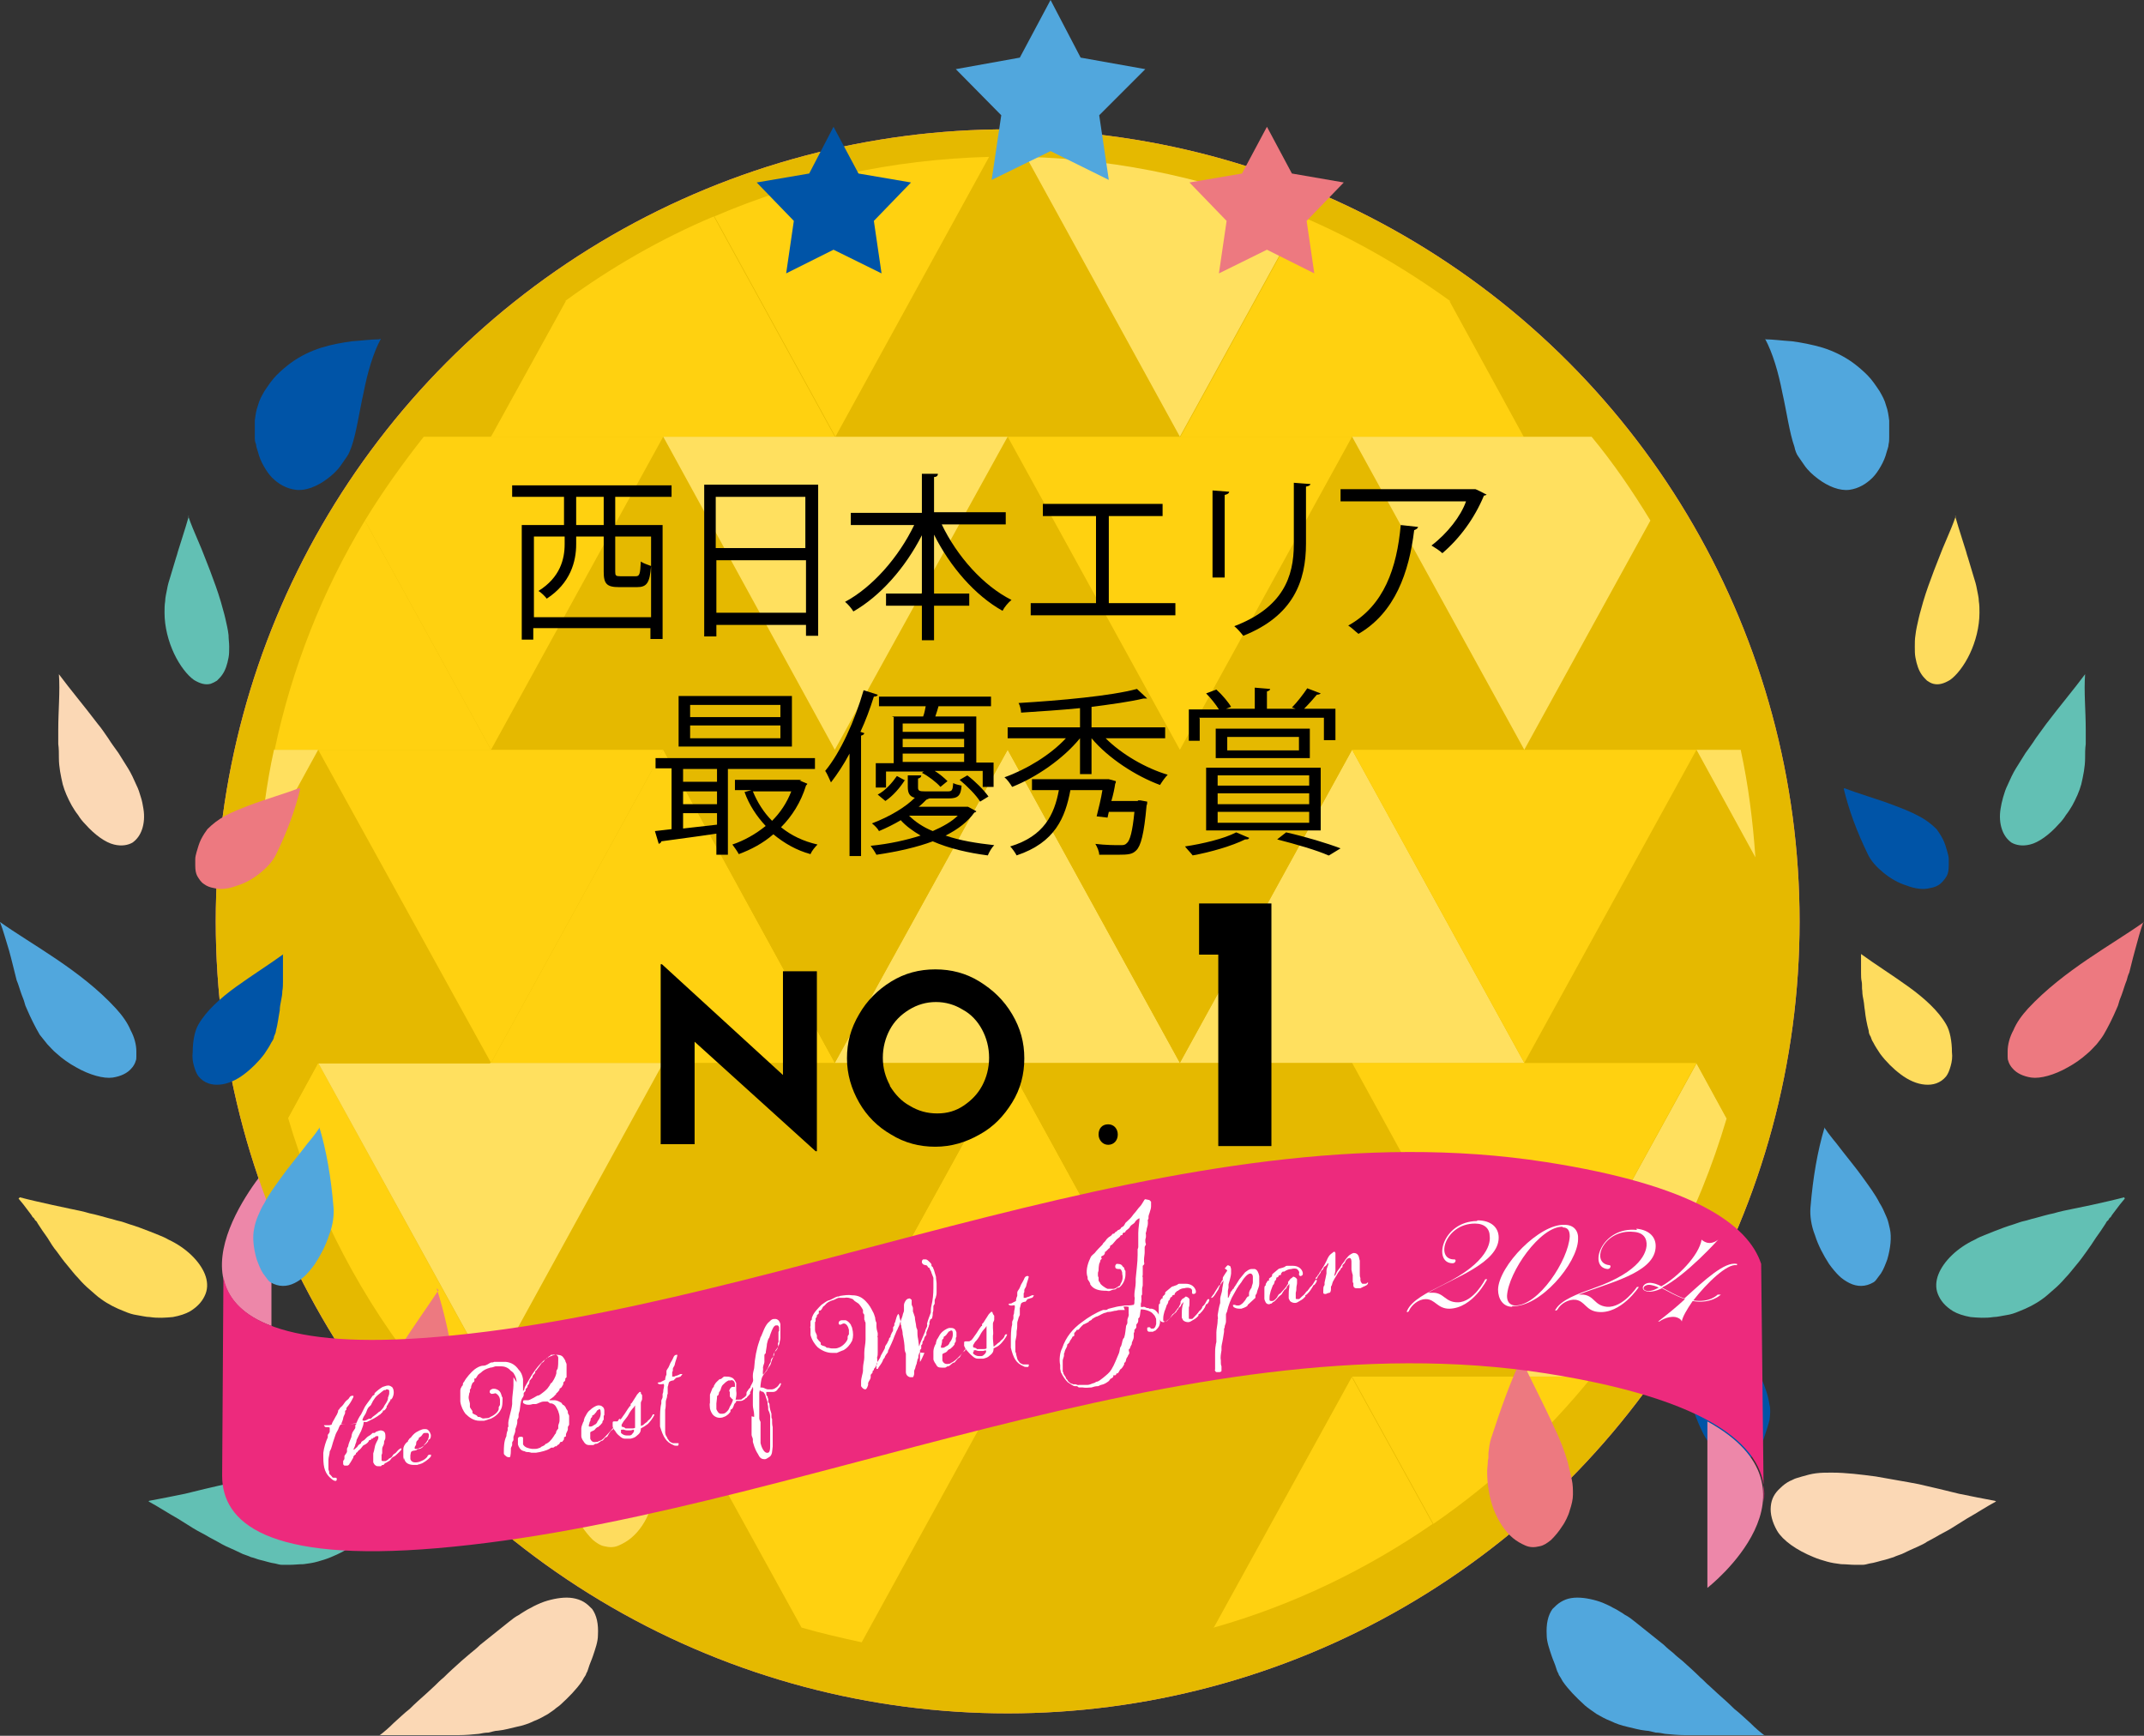 <?xml version="1.0" encoding="UTF-8"?>
<svg id="_レイヤー_1" data-name="レイヤー_1" xmlns="http://www.w3.org/2000/svg" version="1.1" viewBox="0 0 334.9 271.1">
  <rect x="0" y="0" width="334.9" height="271.1" fill="#333333" stroke="none"/>
  <!-- Generator: Adobe Illustrator 29.1.0, SVG Export Plug-In . SVG Version: 2.1.0 Build 142)  -->
  <defs>
    <style>
      .st0 {
        fill: #fedc5e;
      }

      .st0, .st1, .st2, .st3, .st4, .st5 {
        fill-rule: evenodd;
      }

      .st1 {
        fill: #51a7dd;
      }

      .st2 {
        fill: #0054a7;
      }

      .st6 {
        fill: #fff;
      }

      .st3 {
        fill: #62c0b4;
      }

      .st7 {
        fill: #ed2a7d;
      }

      .st8 {
        fill: #e5b900;
      }

      .st9 {
        fill: #ffd110;
      }

      .st4 {
        fill: #fbd8b5;
      }

      .st10 {
        fill: #ed87a9;
      }

      .st11 {
        display: none;
      }

      .st5 {
        fill: #ed7980;
      }

      .st12 {
        fill: #ffe05f;
      }
    </style>
  </defs>
  <g id="e">
    <g id="f">
      <path class="st10" d="M42.4,181.5v25.6c-17.4-6.5,0-25.6,0-25.6Z"/>
      <circle class="st10" cx="157.4" cy="143.9" r="123.7"/>
      <path class="st10" d="M90.9,238c10.3,7.1,21.9,12.7,34.2,16.2l-21.6-39.2-12.7,23Z"/>
      <path class="st10" d="M134.5,256.4c7.4,1.5,15,2.2,22.8,2.2s15.4-.8,22.8-2.2l-22.8-41.5-22.8,41.5h0Z"/>
      <path class="st10" d="M189.6,254.2c12.4-3.5,23.9-9.1,34.2-16.2l-12.7-23-21.6,39.2Z"/>
      <path class="st10" d="M66.1,215c7.1,8.8,15.4,16.6,24.8,23l12.7-23h-37.4Z"/>
      <path class="st10" d="M103.6,215l21.6,39.2c3.1.9,6.2,1.6,9.4,2.3l22.8-41.5h-53.8Z"/>
      <path class="st10" d="M157.4,215l22.8,41.5c3.2-.6,6.3-1.4,9.4-2.3l21.6-39.2h-53.8,0Z"/>
      <path class="st10" d="M248.6,215h-37.4l12.7,23c9.3-6.4,17.7-14.2,24.8-23h0Z"/>
      <path class="st10" d="M49.7,166l-4.7,8.6c4.4,14.9,11.6,28.5,21.1,40.3h10.5l-26.9-48.9h0Z"/>
      <polygon class="st10" points="76.7 215 130.4 215 103.6 166 76.7 215"/>
      <polygon class="st10" points="130.4 215 184.3 215 157.4 166 130.4 215"/>
      <polygon class="st10" points="184.3 215 238.1 215 211.2 166 184.3 215"/>
      <path class="st10" d="M238.1,215h10.5c9.5-11.8,16.7-25.4,21.1-40.3l-4.7-8.6-26.9,48.9h0Z"/>
      <path class="st10" d="M42.8,166c.6,2.9,1.3,5.8,2.2,8.6l4.7-8.6h-6.9Z"/>
      <polygon class="st10" points="76.7 215 103.6 166 49.7 166 76.7 215"/>
      <polygon class="st10" points="130.4 215 157.4 166 103.6 166 130.4 215"/>
      <polygon class="st10" points="184.3 215 211.2 166 157.4 166 184.3 215"/>
      <polygon class="st10" points="211.2 166 238.1 215 265 166 211.2 166"/>
      <path class="st10" d="M265,166l4.7,8.6c.8-2.8,1.6-5.7,2.2-8.6h-6.9Z"/>
      <path class="st10" d="M49.7,117.1l-9.2,16.8c-.2,2.6-.3,5.1-.3,7.7,0,8.4.9,16.6,2.6,24.5h33.8l-26.9-48.9h0Z"/>
      <polygon class="st10" points="76.7 166 130.4 166 103.6 117.1 76.7 166"/>
      <polygon class="st10" points="130.4 166 184.3 166 157.4 117.1 130.4 166"/>
      <polygon class="st10" points="184.3 166 238.1 166 211.2 117.1 184.3 166"/>
      <path class="st10" d="M238.1,166h33.8c1.7-7.9,2.6-16.1,2.6-24.5s0-5.2-.3-7.7l-9.2-16.8-26.9,48.9h0Z"/>
      <path class="st10" d="M42.8,117.1c-1.2,5.4-1.9,11-2.3,16.8l9.2-16.8h-6.9,0Z"/>
      <polygon class="st10" points="76.7 166 103.6 117.1 49.7 117.1 76.7 166"/>
      <polygon class="st10" points="130.4 166 157.4 117.1 103.6 117.1 130.4 166"/>
      <polygon class="st10" points="184.3 166 211.2 117.1 157.4 117.1 184.3 166"/>
      <polygon class="st10" points="211.2 117.1 238.1 166 265 117.1 211.2 117.1"/>
      <path class="st10" d="M265,117.1l9.2,16.8c-.4-5.7-1.1-11.3-2.3-16.8h-6.9,0Z"/>
      <path class="st10" d="M57,81.3c-6.6,10.9-11.4,23-14.1,35.8h33.8s-19.7-35.8-19.7-35.8Z"/>
      <polygon class="st10" points="76.7 117.1 130.4 117.1 103.6 68.2 76.7 117.1"/>
      <polygon class="st10" points="130.4 117.1 184.3 117.1 157.4 68.2 130.4 117.1"/>
      <polygon class="st10" points="184.3 117.1 238.1 117.1 211.2 68.2 184.3 117.1"/>
      <path class="st10" d="M271.9,117.1c-2.7-12.8-7.6-24.9-14.1-35.8l-19.7,35.8s33.8,0,33.8,0Z"/>
      <path class="st10" d="M103.6,68.2h-37.4c-3.3,4.2-6.4,8.5-9.2,13.1l19.7,35.8,26.9-48.9h0Z"/>
      <polygon class="st10" points="130.4 117.1 157.4 68.2 103.6 68.2 130.4 117.1"/>
      <polygon class="st10" points="184.3 117.1 211.2 68.2 157.4 68.2 184.3 117.1"/>
      <path class="st10" d="M238.1,117.1l19.7-35.8c-2.8-4.6-5.8-9-9.2-13.1h-37.4l26.9,48.9h0Z"/>
      <path class="st10" d="M72.6,60.8c-2.3,2.4-4.4,4.8-6.5,7.4h10.5l-4.1-7.4Z"/>
      <path class="st10" d="M130.4,68.2l-18.9-34.4c-8.3,3.5-16.1,8-23.2,13.2l-11.7,21.2h53.8Z"/>
      <path class="st10" d="M184.3,68.2l-24-43.7c-1,0-1.9,0-2.9,0s-1.9,0-2.9,0l-24,43.7h53.8,0Z"/>
      <path class="st10" d="M238.1,68.2l-11.6-21.2c-7.2-5.2-15-9.7-23.2-13.2l-18.9,34.4h53.8Z"/>
      <path class="st10" d="M248.6,68.2c-2.1-2.6-4.2-5-6.5-7.4l-4.1,7.4h10.5Z"/>
      <path class="st10" d="M88.3,47c-5.6,4.1-10.9,8.7-15.7,13.8l4.1,7.4,11.7-21.2Z"/>
      <path class="st10" d="M154.5,24.5c-15.2.4-29.7,3.6-42.9,9.3l18.9,34.4,24-43.7h0Z"/>
      <path class="st10" d="M203.2,33.8c-13.2-5.6-27.7-8.9-42.9-9.3l24,43.7,18.9-34.4h0Z"/>
      <path class="st10" d="M242.1,60.8c-4.8-5-10.1-9.7-15.7-13.8l11.6,21.2,4.1-7.4h0Z"/>
      <circle class="st8" cx="157.4" cy="143.9" r="123.7"/>
      <path class="st8" d="M90.9,238c10.3,7.1,21.9,12.7,34.2,16.2l-21.6-39.2-12.7,23Z"/>
      <path class="st8" d="M134.5,256.4c7.4,1.5,15,2.2,22.8,2.2s15.4-.8,22.8-2.2l-22.8-41.5-22.8,41.5h0Z"/>
      <path class="st9" d="M189.6,254.2c12.4-3.5,23.9-9.1,34.2-16.2l-12.7-23-21.6,39.2Z"/>
      <path class="st8" d="M66.1,215c7.1,8.8,15.4,16.6,24.8,23l12.7-23h-37.4Z"/>
      <path class="st9" d="M103.6,215l21.6,39.2c3.1.9,6.2,1.6,9.4,2.3l22.8-41.5h-53.8Z"/>
      <path class="st8" d="M157.4,215l22.8,41.5c3.2-.6,6.3-1.4,9.4-2.3l21.6-39.2h-53.8,0Z"/>
      <path class="st9" d="M248.6,215h-37.4l12.7,23c9.3-6.4,17.7-14.2,24.8-23h0Z"/>
      <path class="st9" d="M49.7,166l-4.7,8.6c4.4,14.9,11.6,28.5,21.1,40.3h10.5l-26.9-48.9h0Z"/>
      <polygon class="st8" points="76.7 215 130.4 215 103.6 166 76.7 215"/>
      <polygon class="st9" points="130.4 215 184.3 215 157.4 166 130.4 215"/>
      <polygon class="st8" points="184.3 215 238.1 215 211.2 166 184.3 215"/>
      <path class="st12" d="M238.1,215h10.5c9.5-11.8,16.7-25.4,21.1-40.3l-4.7-8.6-26.9,48.9h0Z"/>
      <path class="st8" d="M42.8,166c.6,2.9,1.3,5.8,2.2,8.6l4.7-8.6h-6.9Z"/>
      <polygon class="st12" points="76.7 215 103.6 166 49.7 166 76.7 215"/>
      <polygon class="st8" points="130.4 215 157.4 166 103.6 166 130.4 215"/>
      <polygon class="st8" points="184.3 215 211.2 166 157.4 166 184.3 215"/>
      <polygon class="st9" points="211.2 166 238.1 215 265 166 211.2 166"/>
      <path class="st8" d="M265,166l4.7,8.6c.8-2.8,1.6-5.7,2.2-8.6h-6.9Z"/>
      <path class="st8" d="M49.7,117.1l-9.2,16.8c-.2,2.6-.3,5.1-.3,7.7,0,8.4.9,16.6,2.6,24.5h33.8l-26.9-48.9h0Z"/>
      <polygon class="st9" points="76.7 166 130.4 166 103.6 117.1 76.7 166"/>
      <polygon class="st12" points="130.4 166 184.3 166 157.4 117.1 130.4 166"/>
      <polygon class="st12" points="184.3 166 238.1 166 211.2 117.1 184.3 166"/>
      <path class="st8" d="M238.1,166h33.8c1.7-7.9,2.6-16.1,2.6-24.5s0-5.2-.3-7.7l-9.2-16.8-26.9,48.9h0Z"/>
      <path class="st12" d="M42.8,117.1c-1.2,5.4-1.9,11-2.3,16.8l9.2-16.8h-6.9,0Z"/>
      <polygon class="st9" points="76.7 166 103.6 117.1 49.7 117.1 76.7 166"/>
      <polygon class="st8" points="130.4 166 157.4 117.1 103.6 117.1 130.4 166"/>
      <polygon class="st8" points="184.3 166 211.2 117.1 157.4 117.1 184.3 166"/>
      <polygon class="st9" points="211.2 117.1 238.1 166 265 117.1 211.2 117.1"/>
      <path class="st12" d="M265,117.1l9.2,16.8c-.4-5.7-1.1-11.3-2.3-16.8h-6.9,0Z"/>
      <path class="st9" d="M57,81.3c-6.6,10.9-11.4,23-14.1,35.8h33.8s-19.7-35.8-19.7-35.8Z"/>
      <polygon class="st8" points="76.7 117.1 130.4 117.1 103.6 68.2 76.7 117.1"/>
      <polygon class="st8" points="130.4 117.1 184.3 117.1 157.4 68.2 130.4 117.1"/>
      <polygon class="st8" points="184.3 117.1 238.1 117.1 211.2 68.2 184.3 117.1"/>
      <path class="st8" d="M271.9,117.1c-2.7-12.8-7.6-24.9-14.1-35.8l-19.7,35.8s33.8,0,33.8,0Z"/>
      <path class="st9" d="M103.6,68.2h-37.4c-3.3,4.2-6.4,8.5-9.2,13.1l19.7,35.8,26.9-48.9h0Z"/>
      <polygon class="st12" points="130.4 117.1 157.4 68.2 103.6 68.2 130.4 117.1"/>
      <polygon class="st9" points="184.3 117.1 211.2 68.2 157.4 68.2 184.3 117.1"/>
      <path class="st12" d="M238.1,117.1l19.7-35.8c-2.8-4.6-5.8-9-9.2-13.1h-37.4l26.9,48.9h0Z"/>
      <path class="st8" d="M72.6,60.8c-2.3,2.4-4.4,4.8-6.5,7.4h10.5l-4.1-7.4Z"/>
      <path class="st9" d="M130.4,68.2l-18.9-34.4c-8.3,3.5-16.1,8-23.2,13.2l-11.7,21.2h53.8Z"/>
      <path class="st8" d="M184.3,68.2l-24-43.7c-1,0-1.9,0-2.9,0s-1.9,0-2.9,0l-24,43.7h53.8,0Z"/>
      <path class="st9" d="M238.1,68.2l-11.6-21.2c-7.2-5.2-15-9.7-23.2-13.2l-18.9,34.4h53.8Z"/>
      <path class="st8" d="M248.6,68.2c-2.1-2.6-4.2-5-6.5-7.4l-4.1,7.4h10.5Z"/>
      <path class="st8" d="M88.3,47c-5.6,4.1-10.9,8.7-15.7,13.8l4.1,7.4,11.7-21.2Z"/>
      <path class="st9" d="M154.5,24.5c-15.2.4-29.7,3.6-42.9,9.3l18.9,34.4,24-43.7h0Z"/>
      <path class="st12" d="M203.2,33.8c-13.2-5.6-27.7-8.9-42.9-9.3l24,43.7,18.9-34.4h0Z"/>
      <path class="st8" d="M242.1,60.8c-4.8-5-10.1-9.7-15.7-13.8l11.6,21.2,4.1-7.4h0Z"/>
      <path d="M171.6,177.2c0-1,.6-1.6,1.5-1.6s1.5.7,1.5,1.6-.6,1.6-1.5,1.6-1.5-.8-1.5-1.6Z"/>
      <path d="M104.9,77.6h-8.8v4.4h7.4v17.8h-1.9v-1.7h-18.3v1.8h-1.8v-17.9h6.6v-4.4h-8.1v-1.8h24.9v1.8h0ZM101.7,96.4v-12.6h-5.6v5.5c0,.6.1.7.8.7h2.4c.6,0,.7-.3.8-2.3.4.3,1.1.5,1.6.7-.2,2.7-.7,3.3-2.2,3.3h-2.8c-1.9,0-2.4-.5-2.4-2.4v-5.5h-4.3v1.2c0,2.7-.9,6.1-4.6,8.5-.2-.3-.9-1-1.3-1.2,3.4-2.1,4.1-5,4.1-7.3v-1.2h-4.8v12.6h18.3ZM94.3,82v-4.4h-4.3v4.4h4.3Z"/>
      <path d="M110,75.7h17.8v23.6h-1.9v-1.7h-14v1.8h-1.9v-23.7h0ZM125.8,77.6h-14v8h14v-8ZM111.9,95.7h14v-8.2h-14v8.2Z"/>
      <path d="M157.1,81.9h-10c2.4,5,6.5,9.6,10.9,11.8-.5.4-1.1,1.1-1.4,1.7-4.3-2.4-8.2-6.9-10.7-11.9v9.2h5.5v1.9h-5.5v5.4h-1.9v-5.4h-5.6v-1.9h5.6v-9.1c-2.6,5.1-6.5,9.5-10.7,11.9-.3-.5-.9-1.2-1.3-1.5,4.3-2.3,8.4-7,10.8-12h-9.9v-1.9h11.1v-6.1h2.5c0,.3-.2.5-.6.5v5.5h11.2v1.9h0Z"/>
      <path d="M162.8,78.7h18.8v1.9h-8.4v13.6h10.4v1.9h-22.6v-1.9h10.2v-13.6h-8.3v-1.9Z"/>
      <path d="M189.4,90.2v-13.6l2.6.2c0,.2-.2.4-.7.5v12.9h-1.9,0ZM204.7,75.5c0,.3-.2.4-.7.5v8.9c0,5.9-2,11.3-9.8,14.4-.3-.4-1-1.2-1.4-1.5,7.6-2.9,9.3-7.7,9.3-12.8v-9.6l2.6.2Z"/>
      <path d="M232.2,77.2c0,.1-.2.2-.4.2-1.5,3.6-3.8,6.7-6.5,9-.4-.4-1.2-.9-1.7-1.2,2.5-1.9,4.6-4.6,5.4-6.9h-19.6v-1.9h21c0-.1,1.7.8,1.7.8h0ZM221.5,82.3c0,.2-.3.4-.6.5-.8,6.6-3,12.9-8.7,16.2-.4-.3-1.1-1-1.6-1.3,5.6-3.1,7.6-9,8.2-15.7l2.7.3Z"/>
      <path d="M127.3,120.1h-13.6v13.4h-1.8v-3.3c-3.3.5-6.5.9-8.6,1.2,0,.2-.2.3-.4.4l-.6-2,2.6-.3v-9.5h-2.5v-1.6h24.9v1.6h0ZM123.7,108.7v7.9h-17.7v-7.9h17.7ZM112,122.1v-2h-5.3v2h5.3ZM112,125.6v-2h-5.3v2h5.3ZM106.7,127v2.4c1.7-.2,3.5-.4,5.3-.6v-1.8s-5.3,0-5.3,0ZM121.9,112v-1.9h-14.1v1.9h14.1ZM121.9,115.3v-2h-14.1v2h14.1ZM124.9,121.9l1.2.5c0,.2-.2.2-.2.3-.8,2.6-2.2,4.8-3.9,6.5,1.6,1.3,3.5,2.2,5.7,2.7-.4.4-.9,1-1.1,1.5-2.2-.6-4.1-1.7-5.8-3.1-1.6,1.4-3.5,2.4-5.4,3.1-.2-.4-.7-1.1-1-1.5,1.8-.6,3.6-1.6,5.2-2.9-1.4-1.5-2.6-3.3-3.3-5.3l1.1-.3h-2.6v-1.6h10.4c0,0,0,0,0,0ZM117.6,123.6c.7,1.7,1.7,3.3,3,4.6,1.3-1.3,2.3-2.8,3-4.6h-6.1,0Z"/>
      <path d="M132.7,117.7c-.9,1.7-1.9,3.2-2.9,4.5-.2-.4-.6-1.4-.9-1.8,2.4-2.9,4.6-7.8,6-12.6l2.2.7c0,.2-.3.3-.6.3-.6,1.9-1.3,3.8-2.1,5.5l.6.2c0,.2-.2.3-.5.4v18.8h-1.8v-15.9h0ZM151.2,126l1.3.7c0,.1-.2.2-.3.2-1,1.4-2.5,2.6-4.5,3.6,2.3.8,4.9,1.2,7.6,1.5-.4.4-.8,1.1-1,1.6-3.1-.4-6.1-1.1-8.6-2.2-2.4.9-5.4,1.6-8.8,2.1-.2-.4-.6-1-.9-1.4,3-.3,5.6-.9,7.8-1.6-1.2-.7-2.3-1.5-3.1-2.4-1,.6-2.2,1.2-3.4,1.7-.2-.4-.7-.9-1.1-1.2,2.9-1.1,5.3-2.6,6.7-4-.8-.2-1.1-.7-1.1-1.7v-1.8h2.1c0,.3-.2.4-.5.5v1.4c0,.5.2.6,1.1.6h3.5c.7,0,.8-.1.9-1.3.3.2.9.3,1.3.4-.1,1.6-.6,2-2,2h-3c-.1,0-.2.1-.5.2-.4.4-.8.8-1.2,1.1h7.7c0,0,0,0,0,0ZM139.3,111.9h4.9c.2-.5.3-1.1.4-1.6h-7.3v-1.5h17.5v1.5h-8.2c-.1.4-.3,1-.5,1.6h6.4v7.2h2.7v3.8h-1.7v-2.5h-7.5c.8.5,1.5,1.1,2,1.6l-1.1.9c-.6-.7-1.9-1.7-2.9-2.2l.3-.2h-5.9v2.5h-1.6v-3.8h2.8v-7.2h0ZM141.3,121.9c-.7,1.1-1.8,2.4-3,3.2l-1.2-1c1.2-.6,2.3-1.9,3-2.9l1.3.7h0ZM150.6,114.3v-1.3h-9.6v1.3h9.6ZM150.6,116.7v-1.3h-9.6v1.3h9.6ZM141,119h9.6v-1.3h-9.6v1.3ZM142,127.4c.9.9,2.2,1.8,3.7,2.4,1.6-.7,3-1.5,3.9-2.4h-7.6ZM153.1,125.2c-.6-1-2-2.4-3.2-3.4l1.2-.7c1.2.9,2.6,2.3,3.3,3.3,0,0-1.3.8-1.3.8Z"/>
      <path d="M182,115.3h-9.3c2.5,2.5,6.3,4.7,9.7,5.7-.4.4-.9,1.1-1.2,1.6-3.8-1.4-8.1-4.2-10.7-7.3h0v5.6h-1.8v-5.6h0c-2.6,3.2-6.8,6.1-10.6,7.6-.3-.5-.8-1.2-1.2-1.5,3.4-1.2,7.2-3.5,9.6-6.1h-9.1v-1.7h11.3v-3c-3,.3-6.2.5-9.2.7,0-.4-.2-1.2-.4-1.5,6.6-.4,14.4-1.1,18.5-2.2l1.6,1.5c0,0-.1,0-.6,0-2.1.5-5,.9-8.1,1.3v3.2h11.5v1.7h0ZM177.7,125h.4c0,0,1.1.2,1.1.2,0,.2,0,.4-.1.6-.4,4.5-.9,6.3-1.6,7-.6.6-1.1.7-3,.7s-1.8,0-2.8,0c0-.5-.3-1.2-.6-1.7,1.6.2,3.2.2,3.8.2s.8,0,1.1-.3c.5-.4.9-1.8,1.2-4.9h-4l-.2.9-1.7-.2c.3-1.2.7-2.8.9-4.1h-5c-.8,4.3-2.4,8.2-8.4,10.2-.2-.4-.7-1.1-1-1.4,5.3-1.6,6.9-5,7.6-8.8h-4.2v-1.7h12c0,0,1.1.3,1.1.3,0,.1,0,.3-.1.4-.1.7-.3,1.7-.6,2.7h4.2Z"/>
      <path d="M195.1,130.9c-.1.2-.2.2-.6.2-2,1-5.4,2-8.2,2.5-.3-.4-.9-1-1.2-1.4,2.7-.4,6.1-1.2,8-2.2l2.1.9h0ZM187.4,112.2v3.5h-1.7v-4.9h4.7c-.5-.8-1.3-1.8-2-2.5l1.6-.6c.9.8,1.9,2,2.3,2.7l-.8.3h4.5v-3.3l2.4.2c0,.2-.2.3-.5.4v2.7h4.5l-.6-.2c.8-.8,1.8-2.1,2.4-3l2.1.8c-.1.1-.3.2-.6.2-.5.6-1.3,1.5-2,2.2h4.9v4.9h-1.8v-3.5h-19.5,0ZM188.4,129.7v-9.8h17.9v9.8h-17.9ZM189.9,113.8h14.7v4.6h-14.7v-4.6ZM190.2,121.1v1.6h14.3v-1.6h-14.3ZM190.2,123.9v1.7h14.3v-1.7h-14.3ZM190.2,126.8v1.7h14.3v-1.7h-14.3ZM202.9,117.2v-2.1h-11.2v2.1h11.2ZM207.5,133.6c-1.8-.8-4.9-1.7-8-2.5l1.4-1.1c3.1.7,6.4,1.7,8.5,2.5l-1.8,1.1Z"/>
      <path d="M198.6,141.1v37.9h-8.3v-29.9h-3v-8h11.4Z"/>
      <path d="M127.6,151.7v28.1h-.2l-18.9-17.1v16c.1,0-5.3,0-5.3,0v-28.1h.2l18.9,17.3v-16.2c-.1,0,5.2,0,5.2,0h0Z"/>
      <path d="M134.2,158.4c1.2-2.1,2.9-3.8,5-5.1s4.4-1.9,6.9-1.9,4.8.6,6.9,1.9c2.1,1.3,3.8,2.9,5.1,5.1s1.9,4.4,1.9,6.9-.6,4.8-1.9,6.9c-1.3,2.1-2.9,3.8-5.1,5-2.1,1.2-4.4,1.9-6.9,1.9s-4.8-.6-6.9-1.9c-2.1-1.2-3.8-2.9-5-5-1.2-2.1-1.9-4.4-1.9-6.9s.6-4.7,1.9-6.9h0ZM139,169.6c.8,1.3,1.8,2.4,3.1,3.1,1.3.8,2.7,1.2,4.3,1.2s2.9-.4,4.1-1.2,2.2-1.8,2.9-3.1,1.1-2.8,1.1-4.4-.4-3.1-1.1-4.4c-.7-1.3-1.7-2.4-3-3.1-1.3-.8-2.7-1.2-4.2-1.2s-2.9.4-4.2,1.2-2.3,1.8-3,3.1c-.7,1.3-1.1,2.8-1.1,4.4s.4,3,1.1,4.3h0Z"/>
      <path class="st3" d="M29.4,80.6c.4,1.2,1,2.6,1.6,4,.3.7.6,1.4.9,2.2.3.8.6,1.5.9,2.3.6,1.6,1.2,3.2,1.7,4.9.2.8.5,1.7.7,2.6.2.9.4,1.7.5,2.6,0,.6.1,1.2.1,1.8,0,.6,0,1.2-.1,1.7-.2,1.1-.5,2-1,2.7-.2.3-.5.6-.8.9-.3.2-.7.4-1,.5-.8.2-1.6,0-2.6-.6-1-.7-2.2-2.2-3.1-4.1-.9-1.9-1.5-4.2-1.5-6.4,0-.6,0-1.2.1-1.8,0-.6.2-1.3.3-1.9.1-.6.3-1.3.5-1.9.2-.7.4-1.3.6-2,.1-.3.2-.7.3-1,.1-.3.2-.6.3-1,.2-.6.4-1.3.6-1.9.4-1.3.8-2.5,1.1-3.6h0Z"/>
      <path class="st5" d="M46.9,123.2c-.8,3.3-2,6.6-3.8,10.3-.5,1-1.3,1.9-2.4,2.8s-2.3,1.6-3.6,2c-1.3.5-2.6.7-3.7.4-.6-.1-1.1-.3-1.5-.6-.5-.3-.8-.8-1.1-1.3-.2-.4-.3-.9-.3-1.6s0-.6,0-1c0-.4.1-.7.2-1.1.2-.7.4-1.4.7-2,.3-.6.7-1.2,1-1.6.8-.8,1.7-1.5,2.8-2.1,1.1-.6,2.4-1.1,3.7-1.6,2.6-1,5.5-1.8,7.8-2.7h0Z"/>
      <path class="st4" d="M9.2,105.3c1.7,2.3,3.9,4.9,6.1,7.8.6.7,1.1,1.5,1.6,2.2.5.8,1.1,1.6,1.6,2.3.5.8,1,1.6,1.5,2.4.5.8.9,1.7,1.3,2.6.3.6.5,1.2.7,1.9.2.6.3,1.2.4,1.8.2,1.2.1,2.3-.2,3.2-.3.9-.8,1.6-1.5,2.1-.7.4-1.7.6-2.9.3-1.3-.3-3-1.5-4.5-3.2-.4-.4-.8-.9-1.1-1.4-.4-.5-.7-1-1-1.5-.6-1.1-1.1-2.2-1.4-3.3-.3-1.3-.6-2.7-.6-4.1,0-.7,0-1.5-.1-2.2,0-.8,0-1.5,0-2.2,0-3,.3-6,.1-8.7h0Z"/>
      <path class="st2" d="M44.2,149.1c0,.9,0,1.9,0,2.8,0,.5,0,1,0,1.4s0,1-.1,1.5c0,.5-.1,1-.2,1.5s-.2,1-.2,1.5c-.2,1-.3,2.1-.6,3.2,0,.3-.2.6-.3.9,0,.3-.2.6-.4.9-.3.6-.7,1.2-1.1,1.8-.9,1.2-2,2.3-3.2,3.2-1.2.9-2.5,1.5-3.8,1.6-1.2.1-2.4-.2-3.3-1.3-.3-.4-.5-.9-.7-1.6s-.3-1.4-.2-2.2c0-1.6.3-3.3.9-4.3,1.2-2.1,3.4-4.1,5.9-5.9,2.5-1.8,5.2-3.5,7.4-5.1h0Z"/>
      <path class="st1" d="M0,144c4.9,3.5,12.6,7.5,18.1,13.5,1,1.1,1.8,2.2,2.3,3.4.6,1.1.9,2.3.9,3.3s0,.5,0,.8c0,.2,0,.5-.1.7-.1.4-.4.9-.7,1.2-.6.7-1.6,1.2-2.9,1.4-1.4.2-3.6-.4-5.7-1.6-1.1-.6-2.1-1.3-3.1-2.2-.5-.4-.9-.9-1.4-1.4-.4-.5-.8-1-1.2-1.5-.7-1.2-1.4-2.6-2-4-.2-.4-.3-.7-.4-1.1-.1-.4-.3-.8-.4-1.1-.3-.8-.5-1.6-.8-2.3-.1-.4-.2-.8-.3-1.2-.1-.4-.2-.8-.3-1.2-.2-.8-.4-1.6-.6-2.3C.9,146.8.5,145.3,0,144h0Z"/>
      <path class="st1" d="M49.9,176.1c1.1,3.7,1.8,7.7,2.2,12.5.1,1.2-.1,2.8-.7,4.3-.5,1.6-1.3,3.1-2.2,4.5-.5.7-1,1.3-1.5,1.8s-1.1.9-1.7,1.2c-1.2.6-2.5.6-3.7-.1-.2-.1-.4-.3-.6-.6s-.4-.5-.6-.8c-.4-.6-.7-1.4-1-2.2-.5-1.7-.7-3.5-.4-4.8.1-.6.3-1.3.6-2,.3-.7.6-1.4,1-2,.7-1.4,1.7-2.7,2.7-4.1s2.1-2.7,3.1-4,1-1.3,1.5-1.9c.5-.6,1-1.3,1.4-1.9h0Z"/>
      <path class="st0" d="M3.1,187c1.5.4,3.3.8,5.1,1.2.9.2,1.9.4,2.8.6,1,.2,2,.4,3,.7,1,.2,2,.5,3.1.8.5.1,1,.3,1.5.4.5.1,1,.3,1.6.5,1,.3,2.1.7,3.1,1.1.5.2,1,.4,1.5.6s1,.4,1.5.7c2.8,1.3,4.9,3.4,5.7,5.4.4,1,.5,2.1.1,3.1-.4,1-1.1,1.9-2.4,2.7-.7.4-1.6.7-2.7.9-1.1.1-2.3.2-3.6,0-.6,0-1.3-.2-2-.3-.7-.1-1.3-.3-2-.6-1.3-.5-2.5-1.1-3.6-1.9-.6-.4-1.2-1-1.8-1.5s-1.2-1.1-1.8-1.8c-.6-.6-1.1-1.3-1.7-2s-1.1-1.4-1.6-2.1c-.6-.7-1-1.4-1.5-2.2-.5-.7-1-1.4-1.5-2.2-.1-.2-.2-.4-.4-.5-.1-.2-.2-.4-.4-.5-.2-.4-.5-.7-.7-1-.5-.7-1-1.3-1.5-1.9h0Z"/>
      <path class="st5" d="M68.2,201.2c1.2,3.7,2.1,7.8,2.9,12.8.2,1.3,0,2.9-.3,4.7-.4,1.7-1.1,3.5-1.9,5.1s-1.9,2.9-3.1,3.7c-.6.4-1.2.6-1.9.7-.7,0-1.4,0-2-.3-.5-.2-1-.7-1.4-1.3-.2-.3-.5-.7-.7-1-.2-.4-.4-.8-.5-1.2-.3-.9-.6-1.8-.8-2.6-.2-.9-.2-1.7,0-2.4.2-1.4.7-2.9,1.4-4.4.7-1.5,1.6-3.1,2.6-4.6,2-3.1,4.2-6.2,6-8.9h0Z"/>
      <path class="st3" d="M23.3,234.4c1.7-.3,3.6-.7,5.6-1.1,2-.5,4.1-1,6.3-1.5.5-.1,1.1-.2,1.7-.3.6-.1,1.1-.2,1.7-.3,1.1-.2,2.3-.4,3.4-.6,2.3-.3,4.6-.6,6.9-.6.8,0,1.6,0,2.4.1.8.1,1.5.3,2.2.5.3.1.7.2,1,.3.3.1.6.3.9.4.6.3,1.1.7,1.5,1.1.9.8,1.4,1.7,1.5,2.9s-.2,2.4-1,3.8c-.9,1.5-3,3-5.7,4.1-.7.3-1.4.5-2.1.7-.7.2-1.4.3-2.2.4-.7,0-1.5.1-2.2.1-.4,0-.8,0-1.1,0-.4,0-.7-.1-1.1-.2-.8-.1-1.6-.4-2.5-.6-.4-.1-.8-.3-1.3-.4-.4-.2-.8-.3-1.3-.5-.8-.4-1.7-.8-2.6-1.2-.4-.2-.8-.4-1.3-.7l-1.3-.7c-.8-.5-1.7-.9-2.5-1.4-.8-.5-1.6-1-2.4-1.5-1.6-.9-3.1-1.9-4.6-2.7h0Z"/>
      <path class="st0" d="M97.4,212.5c1.6,3.4,3,7.3,4.6,12.2.2.6.3,1.4.4,2.2,0,.1,0,.2,0,.3,0,.1,0,.2,0,.4,0,.2,0,.5.1.7,0,.5.1,1,.1,1.5,0,2-.3,4-1,5.9s-1.7,3.4-3,4.5c-.6.5-1.3.9-2,1.2-.7.3-1.4.3-2.2.1-.6-.1-1.2-.5-1.8-1-.6-.6-1.2-1.3-1.7-2.1-.3-.4-.5-.8-.7-1.2-.2-.4-.4-.9-.5-1.3-.3-.9-.5-1.7-.5-2.5,0-.8,0-1.5.2-2.4s.3-1.7.6-2.6c.5-1.7,1.2-3.6,2.1-5.4,1.6-3.6,3.6-7.3,5.1-10.6h0Z"/>
      <path class="st4" d="M59.2,271.1c.8-.6,1.5-1.2,2.3-2,.8-.7,1.6-1.5,2.5-2.2.8-.8,1.7-1.6,2.6-2.4.4-.4.9-.8,1.3-1.2.4-.4.9-.9,1.4-1.3.9-.9,1.8-1.7,2.8-2.6.5-.4.9-.8,1.4-1.2.5-.4,1-.8,1.5-1.3,1-.8,2-1.6,3-2.4.5-.4,1-.8,1.5-1.2.5-.4,1-.8,1.6-1.1.4-.3.8-.5,1.1-.7s.8-.4,1.1-.6c.8-.4,1.5-.7,2.2-.9,1.4-.4,2.8-.6,4-.4.6.1,1.2.3,1.7.6.5.3.9.7,1.3,1.1.7,1,1,2.3.9,4.1,0,1-.4,2.1-.8,3.3-.2.6-.5,1.2-.7,1.9s-.3.6-.4,1c-.2.3-.4.6-.6,1-.9,1.3-2.1,2.5-3.3,3.6-.3.3-.7.5-1,.8-.3.2-.7.5-1,.7-.7.4-1.4.8-2.2,1.1-.8.4-1.7.7-2.7.9-.9.2-1.9.5-2.9.6-.5,0-1,.2-1.5.3-.5,0-1,.1-1.5.2-1,.1-2.1.2-3.2.2-.5,0-1.1,0-1.6,0-.5,0-1.1,0-1.6,0-.5,0-1.1,0-1.6,0-.3,0-.5,0-.8,0-.3,0-.5,0-.8,0-1,0-2,0-3,0-.5,0-1,0-1.5,0-.5,0-.9,0-1.4,0h0Z"/>
      <path class="st2" d="M59.2,53c-1.2,0-2.7.2-4.2.3-1.5.2-3.2.5-4.8,1-1.6.5-3.3,1.3-4.8,2.4-.8.6-1.5,1.2-2.2,1.9-.7.7-1.3,1.6-1.9,2.5-.4.7-.8,1.4-1,2.2-.3.8-.4,1.6-.5,2.4,0,.2,0,.4,0,.6,0,.2,0,.4,0,.6,0,.4,0,.8,0,1.3,0,.4,0,.8.2,1.2,0,.4.2.8.3,1.2.2.8.5,1.5.9,2.2s.8,1.3,1.3,1.8c1,1,2.2,1.7,3.7,1.9,1.5.2,3.3-.5,4.9-1.7.8-.6,1.6-1.3,2.2-2.2.3-.4.6-.9.9-1.3s.5-1,.7-1.5c.8-2.3,1.2-5.4,1.9-8.5.6-3.1,1.5-6.2,2.7-8.4h0Z"/>
      <path class="st0" d="M305.5,80.6c-.4,1.2-1,2.6-1.6,4-.3.7-.6,1.4-.9,2.2-.3.8-.6,1.5-.9,2.3-.6,1.6-1.2,3.2-1.7,4.9-.2.8-.5,1.7-.7,2.6-.2.9-.4,1.7-.5,2.6-.1.6-.1,1.2-.1,1.8,0,.6,0,1.2.1,1.7.2,1.1.5,2,1,2.7.2.3.5.6.8.9.3.2.6.4,1,.5.8.2,1.6,0,2.6-.6,1-.7,2.2-2.2,3.1-4.1.9-1.9,1.5-4.2,1.5-6.4,0-.6,0-1.2-.1-1.8,0-.6-.2-1.3-.3-1.9-.1-.6-.3-1.3-.5-1.9-.2-.7-.4-1.3-.6-2-.1-.3-.2-.7-.3-1-.1-.3-.2-.6-.3-1-.2-.6-.4-1.3-.6-1.9-.4-1.3-.8-2.5-1.1-3.6h0Z"/>
      <path class="st2" d="M288,123.2c.8,3.3,2,6.6,3.8,10.3.5,1,1.3,1.9,2.4,2.8s2.3,1.6,3.6,2c1.3.5,2.6.7,3.7.4.6-.1,1.1-.3,1.5-.6s.8-.8,1.1-1.3c.2-.4.3-.9.3-1.6s0-.6,0-1c0-.4-.1-.7-.2-1.1-.2-.7-.4-1.4-.7-2-.3-.6-.7-1.2-1-1.6-.8-.8-1.7-1.5-2.9-2.1-1.1-.6-2.4-1.1-3.7-1.6-2.6-1-5.5-1.8-7.8-2.7h0Z"/>
      <path class="st3" d="M325.7,105.3c-1.7,2.3-3.9,4.9-6.1,7.8-.5.7-1.1,1.5-1.6,2.2-.5.8-1.1,1.6-1.6,2.3-.5.8-1,1.6-1.5,2.4-.5.8-.9,1.7-1.3,2.6-.3.6-.5,1.2-.7,1.9s-.3,1.2-.4,1.8c-.2,1.2-.1,2.3.2,3.2.3.9.8,1.6,1.5,2.1.7.4,1.7.6,2.9.3,1.3-.3,3-1.5,4.5-3.2.4-.4.8-.9,1.1-1.4.4-.5.7-1,1-1.5.6-1.1,1.1-2.2,1.4-3.3.3-1.3.6-2.7.6-4.1,0-.7,0-1.5.1-2.2,0-.8,0-1.5,0-2.2,0-3-.3-6-.1-8.7h0Z"/>
      <path class="st0" d="M290.7,149.1c0,.9,0,1.9,0,2.8,0,.5,0,1,.1,1.4s0,1,.1,1.5c0,.5.1,1,.2,1.5s.1,1,.2,1.5c.1,1,.3,2.1.6,3.2,0,.3.1.6.3.9.1.3.2.6.4.9.3.6.7,1.2,1.1,1.8.9,1.2,2,2.3,3.2,3.2s2.5,1.5,3.8,1.6c1.2.1,2.4-.2,3.3-1.3.3-.4.5-.9.7-1.6s.3-1.4.2-2.2c0-1.6-.3-3.3-.9-4.3-1.2-2.1-3.4-4.1-5.9-5.9-2.5-1.8-5.2-3.5-7.4-5.1h0Z"/>
      <path class="st5" d="M334.9,144c-4.9,3.5-12.5,7.5-18.1,13.5-1,1.1-1.8,2.2-2.3,3.4-.6,1.1-.9,2.3-.9,3.3s0,.5,0,.8c0,.2,0,.5.1.7.1.4.4.9.7,1.2.6.7,1.6,1.2,2.9,1.4,1.4.2,3.6-.4,5.7-1.6,1.1-.6,2.1-1.3,3.1-2.2.5-.4.9-.9,1.4-1.4.4-.5.8-1,1.1-1.5.7-1.2,1.4-2.6,2-4,.2-.4.3-.7.4-1.1.1-.4.3-.8.4-1.1.3-.8.5-1.6.8-2.3.1-.4.2-.8.4-1.2.1-.4.2-.8.3-1.2.2-.8.4-1.6.6-2.3.4-1.5.8-3,1.3-4.4h0Z"/>
      <path class="st1" d="M285,176.1c-1.1,3.7-1.8,7.7-2.2,12.5-.1,1.2.1,2.8.7,4.3.5,1.6,1.3,3.1,2.2,4.5.5.7,1,1.3,1.5,1.8.5.5,1.1.9,1.7,1.2,1.2.6,2.5.6,3.7-.1.2-.1.4-.3.6-.6s.4-.5.6-.8c.4-.6.7-1.4,1-2.2.5-1.7.7-3.5.4-4.8s-.3-1.3-.6-2c-.3-.7-.6-1.4-1-2-.7-1.4-1.7-2.7-2.7-4.1s-2.1-2.7-3.1-4-1-1.3-1.5-1.9c-.5-.6-1-1.3-1.4-1.9h0Z"/>
      <path class="st3" d="M331.8,187c-1.5.4-3.3.8-5.1,1.2-.9.2-1.9.4-2.9.6-1,.2-2,.4-3,.7-1,.2-2,.5-3.1.8-.5.1-1,.3-1.5.4-.5.1-1,.3-1.6.5-1,.3-2.1.7-3.1,1.1-.5.2-1,.4-1.5.6s-1,.4-1.5.7c-2.8,1.3-4.9,3.4-5.7,5.4-.4,1-.5,2.1-.1,3.1.4,1,1.1,1.9,2.4,2.7.7.4,1.6.7,2.7.9,1.1.1,2.3.2,3.6,0,.6,0,1.3-.2,2-.3.7-.1,1.3-.3,2-.6,1.3-.5,2.5-1.1,3.6-1.9.6-.4,1.2-1,1.8-1.5s1.2-1.1,1.8-1.8c.6-.6,1.1-1.3,1.7-2s1.1-1.4,1.6-2.1c.5-.7,1-1.4,1.5-2.2.5-.7,1-1.4,1.5-2.2.1-.2.2-.4.4-.5.1-.2.2-.4.4-.5.2-.4.5-.7.7-1,.5-.7,1-1.3,1.5-1.9h0Z"/>
      <path class="st2" d="M266.7,201.2c-1.2,3.7-2.1,7.8-2.9,12.8-.2,1.3,0,2.9.3,4.7.4,1.7,1.1,3.5,1.9,5.1s1.9,2.9,3.1,3.7c.6.4,1.2.6,1.9.7.7,0,1.4,0,2-.3.5-.2,1-.7,1.4-1.3.2-.3.5-.7.7-1,.2-.4.4-.8.5-1.2.3-.9.6-1.8.8-2.6.1-.9.2-1.7,0-2.4-.2-1.4-.7-2.9-1.4-4.4-.7-1.5-1.6-3.1-2.6-4.6-2-3.1-4.2-6.2-6-8.9h0Z"/>
      <path class="st4" d="M311.6,234.4c-1.7-.3-3.6-.7-5.6-1.1-2-.5-4.1-1-6.3-1.5-.5-.1-1.1-.2-1.6-.3l-1.7-.3c-1.1-.2-2.3-.4-3.4-.6-2.3-.3-4.6-.6-6.9-.6-.8,0-1.6,0-2.4.1-.8.1-1.5.3-2.2.5-.3.1-.7.2-1,.3-.3.1-.6.3-.9.4-.6.3-1.1.7-1.5,1.1-.9.8-1.4,1.7-1.5,2.9-.1,1.1.2,2.4,1,3.8.9,1.5,3,3,5.7,4.1.7.3,1.4.5,2.1.7.7.2,1.4.3,2.2.4.7,0,1.5.1,2.2.1.4,0,.8,0,1.1,0,.4,0,.7-.1,1.1-.2.8-.1,1.6-.4,2.5-.6.4-.1.9-.3,1.3-.4.4-.2.8-.3,1.3-.5.8-.4,1.7-.8,2.6-1.2.4-.2.9-.4,1.3-.7l1.3-.7c.8-.5,1.7-.9,2.5-1.4.8-.5,1.6-1,2.4-1.5,1.6-.9,3.1-1.9,4.6-2.7h0Z"/>
      <path class="st5" d="M237.5,212.5c-1.6,3.4-3,7.3-4.6,12.2-.2.6-.3,1.4-.4,2.2,0,.1,0,.2,0,.3,0,.1,0,.2,0,.4,0,.2-.1.5-.1.7,0,.5-.1,1-.1,1.5,0,2,.3,4,1,5.9.7,1.8,1.7,3.4,3,4.5.6.5,1.3.9,2,1.2.7.3,1.4.3,2.2.1.6-.1,1.2-.5,1.8-1,.6-.6,1.2-1.3,1.7-2.1.3-.4.5-.8.7-1.2.2-.4.4-.9.5-1.3.3-.9.5-1.7.5-2.5,0-.8,0-1.5-.2-2.4s-.4-1.7-.6-2.6c-.5-1.7-1.2-3.6-2.1-5.4-1.6-3.6-3.6-7.3-5.1-10.6h0Z"/>
      <path class="st1" d="M275.7,271.1c-.8-.6-1.5-1.2-2.3-2-.8-.7-1.6-1.5-2.5-2.2-.8-.8-1.7-1.6-2.6-2.4l-1.3-1.2c-.5-.4-.9-.9-1.4-1.3-.9-.9-1.8-1.7-2.8-2.6-.5-.4-1-.8-1.4-1.2-.5-.4-1-.8-1.5-1.3-1-.8-2-1.6-3-2.4-.5-.4-1-.8-1.5-1.2-.5-.4-1-.8-1.6-1.1-.4-.3-.8-.5-1.1-.7s-.8-.4-1.1-.6c-.8-.4-1.5-.7-2.2-.9-1.4-.4-2.8-.6-4-.4-.6.1-1.1.3-1.6.6-.5.3-.9.7-1.3,1.1-.7,1-1,2.3-.9,4.1,0,1,.4,2.1.8,3.3.2.6.5,1.2.7,1.9s.3.6.4,1c.2.3.4.6.6,1,.9,1.3,2.1,2.5,3.3,3.6.3.3.6.5,1,.8.3.2.7.5,1,.7.7.4,1.4.8,2.2,1.1.8.4,1.7.7,2.6.9.9.2,1.9.5,2.9.6.5,0,1,.2,1.5.3.5,0,1,.1,1.5.2,1,.1,2.1.2,3.1.2.5,0,1.1,0,1.6,0,.5,0,1.1,0,1.6,0,.5,0,1,0,1.6,0,.3,0,.5,0,.8,0,.3,0,.5,0,.8,0,1,0,2,0,3,0,.5,0,1,0,1.5,0,.5,0,.9,0,1.4,0h0Z"/>
      <path class="st1" d="M275.7,53c1.2,0,2.6.2,4.2.3,1.5.2,3.1.5,4.8,1,1.6.5,3.3,1.3,4.8,2.4.8.6,1.5,1.2,2.2,1.9.7.7,1.3,1.6,1.9,2.5.4.7.8,1.4,1,2.2.3.8.4,1.6.5,2.4,0,.2,0,.4,0,.6,0,.2,0,.4,0,.6,0,.4,0,.8,0,1.3,0,.4,0,.8-.1,1.2,0,.4-.2.8-.3,1.2-.2.8-.5,1.5-.9,2.2s-.8,1.3-1.3,1.8c-1,1-2.2,1.7-3.6,1.9-1.5.2-3.3-.5-4.9-1.7-.8-.6-1.6-1.3-2.2-2.2-.3-.4-.6-.9-.9-1.3s-.5-1-.6-1.5c-.8-2.3-1.2-5.4-1.9-8.5-.6-3.1-1.5-6.2-2.7-8.4h0Z"/>
      <path class="st10" d="M266.7,248v-26c19.6,10.8,0,26,0,26Z"/>
      <path class="st7" d="M275.1,197.4c-2-6.1-10.5-12.3-33.6-15.9-56.9-8.9-118.1,22.6-173.2,27.3-24.4,2.1-32.3-3.1-33.4-9.4l-.2,31.1c0,7.2,6.8,13.6,33.6,11.3,55.1-4.7,116.2-36.2,173.2-27.3,28.5,4.5,34.9,12.9,34,20.1l-.4-37.1Z"/>
      <polygon class="st1" points="164.1 23.6 173.2 28.1 171.7 18 178.9 10.8 168.8 9 164.1 0 159.3 9 149.3 10.8 156.4 18 154.9 28.1 164.1 23.6"/>
      <polygon class="st2" points="130.2 39 137.7 42.7 136.5 34.5 142.3 28.5 134.1 27.1 130.2 19.8 126.4 27.1 118.2 28.5 124 34.5 122.8 42.7 130.2 39"/>
      <polygon class="st5" points="197.9 39 205.3 42.7 204.1 34.5 209.9 28.5 201.8 27.1 197.9 19.8 194 27.1 185.8 28.5 191.6 34.5 190.4 42.7 197.9 39"/>
      <path class="st6" d="M61,218.5c0,0,0,.1,0,.1,0,.2-.3.5-.4.7,0,.1-.1.2-.2.3,0,0,0,.1,0,.2,0,0-.2.4-.4.5,0,0-.1,0-.2,0,0,0,0,.2,0,.2-.1.1-.2.2-.4.4-.2.1-.4.3-.6.4-.6.4-.8.4-1.1.6-.3.1-.3.2-.5.2h-.4c0,.3-.1.6-.1.6-.2.5-.3.9-.4,1-.2.4-.4.8-.6,1.2,0,.2-.1.5-.2.7,0,.2-.2.5-.3.8,0,0,0,0,0,0s0,0,.1,0c.2-.1.3-.3.5-.4,0-.1.2-.3.3-.4,0,0,.2-.1.3-.2,0,0,0,0,0-.1,0-.1.3-.3.5-.4l.4-.4c.2-.2.5-.3.7-.5,0,0,.1-.1.2-.2,0,0,.2,0,.3,0,.1,0,.2-.2.3-.2,0,0,.5-.2.7-.2.1,0,.4.1.5.2.2.2.2.5.2.8,0,.2,0,.3-.1.5,0,0-.1.2-.1.2,0,.2,0,.4-.1.6s-.2.4-.2.6c0,.1,0,.2,0,.3v.3c0,0,0,.2-.1.3,0,0,0,0,0,0s0,0,0,0c0,0,0,.1,0,.2,0,.1,0,.3,0,.4s0,.2,0,.3c0,0,.1.1.2.1s.1,0,.2,0h.2c.1,0,.3-.2.4-.2,0,0,.1-.2.2-.2.2-.1.4-.2.5-.4s.2-.3.4-.4c.2-.1.6-.8,1-.8h0c0,0,0,.1,0,.2,0,0,0,0,0,0-.2.3-.8.8-1,1-.2.1-.4.2-.5.3-.1.1-.2.3-.3.4l-.5.3s-.1.1-.2.1c0,0,0,0,0,0s0,0,0,0c-.1,0,0,0-.3.3,0,0-.2,0-.2,0,0,0-.2.2-.2.2,0,0-.2,0-.4,0-.1,0-.3,0-.4-.1-.2-.1-.3-.3-.4-.5,0-.1,0-.3,0-.5,0-.2,0-.4,0-.6,0,0,0-.2,0-.3h0c.2-.5.2-1.1.4-1.5.2-.5.3-.5.4-.9,0,0,0,0,0-.1,0-.2,0-.2-.1-.2,0,0-.1,0-.2,0-.1,0-.2.1-.3.2,0,0-.2,0-.2.1,0,0,0,.1-.2.1,0,0,0,0-.1,0,0,0,0,.1-.1.2,0,0-.2,0-.3.1,0,0,0,.2-.1.2,0,.1-.2.2-.3.3-.1.1-.4.2-.5.3-.2.3-.4.5-.6.7,0,0,0,0-.1,0,0,.1-.2.3-.3.4h-.1c0,.1,0,.2,0,.2-.1.1-.3.2-.4.4,0,0,0,.2-.1.3-.2.3-.3.6-.5.8,0,.1-.1.2-.3.3,0,0-.2,0-.3,0s-.1,0-.2,0c-.2-.1-.2-.2-.2-.4,0-.1,0-.2,0-.3,0-.1.2-.2.2-.4v-.4c.1-.2.4-.5.4-.7,0-.1,0-.2,0-.4,0-.2.2-.3.2-.5,0-.2.3-.9.5-1.4,0,0,0-.5.3-.9.1-.2.3-.4.3-.5v-.2c0,0,0-.2,0-.2,0,0,.2-.2.2-.3,0,0-.4.1-.6.1,0,0-.1,0-.2,0-.1,0-.3,0-.3,0-.1,0-.5,0-.5,0-.2,0-.7,0-.9.1-.2.2-.3.6-.4.8-.1.2-.3.5-.4.8l-.4,1.2c-.1.4-.2.7-.3,1,0,0-.2.4-.2.4,0,.4-.2.9-.2,1.3,0,.2,0,.3,0,.5,0,.2,0,.5,0,1,0,.1.2.4.1.6,0,.1.3.3.5.6,0,.1.2.1.3.1h.2c.1,0,.2,0,.2.2,0,0,0,0,0,.1,0,.1-.1.2-.2.2,0,0,0,0,0,0-.2,0-.5-.2-.6-.3-1-.8-1.3-1.7-1.3-3.4,0,0,0,0,0,0,0,0,0,0,0-.1h0c0-.1,0-.2,0-.2s0,0,0,0c0-.1,0-.2,0-.4.1-.8.4-1.8.7-2.4,0,0,0-.2,0-.2s0-.1,0-.2c.1-.1.3-.4.3-.5,0,0,0,0,0,0,0,0,0,0,0-.1,0-.1,0-.2,0-.3,0,0,0-.1,0-.2,0-.1-.3-.1-.4-.1h-.2c-.1,0-.3-.2-.3-.3,0,0,.2,0,.3,0,.1,0,.3,0,.4,0,.2,0,.2,0,.5-.1.1-.4.3-.6.6-1.2.2-.3.3-.5.4-.8,0-.1,0-.3.2-.4.1-.3.4-.4.6-.7.2-.3.4-.6.7-.8.3-.2.3-.6.7-.6h.2s0,0,0,0c0,0,0,.1,0,.2-.2.4-.4.8-.7,1.2-.1.2-.4.4-.4.6,0,0,0,0,0,0,0,0,0,.2,0,.2,0,0-.2.1-.2.2v.3c0,.1-.3.6-.3.8,0,.2-.2.6-.3.9h.3c.1,0,.2,0,.2,0h.1c.1,0,0,0,.2,0,0,0,.2,0,.4,0,.2,0,.9,0,1.2-.2.2-.5.4-.9.7-1.3.2-.4.4-.8.6-1.2.3-.5.9-1.2,1.2-1.7,0,0,.2-.1.3-.2,0,0,0-.2,0-.2.3-.3.9-.8,1.3-1,.1,0,.5-.2.8-.2,0,0,0,0,.1,0,.2,0,.5.2.6.3,0,0,.2.3.2.7,0,.2,0,.5-.2.9,0,.1-.2.2-.2.3h0ZM56.8,221.9c.3,0,.6-.2.8-.3,0,0,.1,0,.2,0,.2,0,.3-.2.4-.3.4-.3.7-.5,1-.8,0,0,.1,0,.3-.2.3-.3.5-.6.5-.7.2-.3.5-.7.6-1.1,0-.2,0-.2,0-.2.1-.3.2-.5.2-.7,0-.1,0-.2,0-.4,0-.1-.2-.2-.3-.2,0,0-.1,0-.2,0,0,0,0,.1-.1.1,0,0-.1,0-.2,0-.1.1-.3.2-.4.3,0,0,0,0,0,0s0,0,0,0c-.2.2-.8.6-1,.9-.2.3-.2.3-.4.6,0,.1-.1.2-.2.4,0,.2-.4.4-.5.6-.2.3-.2.5-.4.9-.2.3-.4.6-.5,1h0Z"/>
      <path class="st6" d="M63.1,228.1c0-.2-.1-.4-.1-.6s0-.3,0-.6c0-.2,0-.4,0-.6,0-.3.2-.7.5-1,0,0,.1-.1.2-.1,0-.1,0-.2.2-.4,0-.1.2-.2.3-.3.2-.3.5-.6.8-.8.2-.1.8-.5,1.3-.5.3,0,.5,0,.7.3.2.2.2.4.3.6,0,.3,0,.5-.2.7,0,0-.1,0-.2.1,0,.1,0,.3-.2.4,0,.1-.2.2-.3.3,0,0-.1.1-.2.2-.2.3-.4.4-.7.5,0,0-.2,0-.2,0-.1,0-.2.2-.3.2-.2.1-.6,0-.8.3,0,0-.1.4-.1.5,0,0,0,.1,0,.2,0,.1,0,.2,0,.3,0,.3.3.6.7.6,0,0,.1,0,.2,0,.4,0,.8-.2,1.2-.4.1-.1.5-.3.6-.6,0-.1.2-.2.3-.2s.1,0,.2,0,0,.1,0,.2c0,0,0,.2-.1.2-.2.2-.4.4-.7.6-.2.1-.4.3-.7.4-.1,0-.2.1-.3.1-.2,0-.2.1-.4.1-.1,0-.3,0-.4,0-.7,0-1.3-.2-1.5-.8,0,0-.1-.2-.1-.3h0ZM66.4,223.8c0,0-.2,0-.3.1-.1.1-.2.3-.3.4-.1.1-.3.2-.4.3,0,0,0,.1,0,.2,0,0-.2.1-.2.2-.2.1-.2.4-.2.6-.1.3-.3.3-.2.7,0,0,.2,0,.2,0,.2,0,.5-.1.7-.2.1,0,.3-.2.5-.3,0,0,0-.1.1-.2.4-.4.7-.9.7-1.5,0,0,0-.2-.2-.3,0,0,0,0-.1,0h0Z"/>
      <path class="st6" d="M80.7,215.9c0-.5-.2-1-.4-1.3,0-.1-.3-.4-.5-.5-.1-.1-.2-.2-.3-.3-.4-.3-.8-.4-1.2-.4-.2,0-.5,0-.9,0-.1,0-.5.2-.8.2-.7.2-1.1.4-1.5.8,0,0-.3.2-.4.3-.1.1-.3.5-.4.6h-.2c0,.2,0,.3,0,.4,0,.1-.2.2-.3.3-.1.2-.1.3-.2.5,0,.1,0,.3-.1.4,0,0-.1.1-.1.2,0,0,0,0,0,.1,0,0,0,.1,0,.2,0,0-.1.2-.1.2,0,.1-.1.5-.1.6,0,.4.1.5.2,1,0,.2,0,.3,0,.5,0,.2.3.5.4.7,0,0,0,0,0,.2,0,0,0,0,0,.1.2.2.4.2.7.4,0,0,.1.2.2.2,0,0,0,0,0,0,0,0,0,0,.1,0,.2,0,.3.1.5.2s.4,0,.6,0c.2,0,.5,0,.7-.2.7-.3,1.2-.8,1.3-1.2,0-.1,0-.2,0-.3,0-.1.2-.3.2-.4,0-.2,0-.5,0-.7,0-.5-.3-.9-.7-1.1h0c-.1,0-.3.1-.6.1-.1,0-.2-.1-.3-.2,0,0,0-.1,0-.2,0-.2.2-.3.5-.4.2,0,.4,0,.6.1.3.1.6.4.7.8,0,0,.1.4.2.5,0,.8,0,1.4-.3,1.9-.3.6-.9,1.1-1.6,1.4-.2,0-.5.2-1,.3-.2,0-.5,0-.7,0-.9,0-1.6-.5-2.2-1.1-.3-.4-.7-1.1-.8-1.9,0-.2,0-.4,0-.7,0-.1,0-.2,0-.3,0-.3,0-.4,0-.6,0-.2,0-.4.2-.7,0-.1.2-.2.2-.3,0-.2,0-.3.2-.5.3-.6,1.1-1.5,1.6-1.9.4-.3.9-.6,1.4-.6s.9-.4,1.2-.5c.2,0,.3,0,.5-.1.6,0,1.2,0,1.8,0,.9.1,1.5.5,2,1.2.4.4.6.9.7,1.5,0,.2,0,.3,0,.4,0,.1,0,.2,0,.4,0,.4,0,.7,0,1.1,0,0,0,0,0,0,0,0,.1-.2.2-.3,0-.1,0-.2.1-.4.1-.2.3-.5.4-.7.7-1.3,1.7-2.8,2.9-3.7.3-.2.9-.5,1.4-.6.5,0,.9,0,1.2.3.1.1.3.4.4.6,0,.2.2.4.2.6,0,.4,0,.9,0,1.2,0,.3,0,.6,0,.8,0,0-.2.2-.2.2,0,0,0,.2,0,.2,0,.2-.2.3-.3.4,0,.2,0,.4-.2.6,0,.2-.3.3-.4.4h0c0,.2,0,.2-.1.3,0,0-.3.4-.4.4,0,0,0,.2-.2.3-.2.3-.6.5-.7.6-.1,0-.2.2-.2.2s0,0,0,0c.3,0,.6,0,.9,0,.2,0,.7.2.8.3.2,0,.3.3.4.4.1,0,.2.1.3.2.2.2.2.4.3.5.1.1.2.3.2.4v.2c0,0,.1.2.2.4,0,0,0,.1,0,.2,0,0,0,.1,0,.2,0,0,0,.1,0,.2,0,.3,0,.6,0,.8,0,.1-.2.3-.2.4,0,0,0,.2,0,.3,0,.3-.3.6-.3.9,0,0,0,.1,0,.2,0,.1-.2.1-.3.2,0,.1,0,.2,0,.3,0,0-.2.3-.3.4,0,0-.1,0-.2,0-.1,0-.2.3-.3.4,0,0-.1,0-.2.1,0,0,0,0-.2.2,0,0-.1,0-.2,0,0,0-.2.2-.3.2,0,0-.2,0-.3,0l-.3.2c-.3.2-1.3.5-2.1.6-.3,0-.5,0-.7,0,0,0-.3-.1-.4-.1-.2,0-.4,0-.6-.1-.1-.1-.1,0-.3-.1-.4-.1-.7-.6-.8-1,0,0,0-.2,0-.3,0-.2,0-.4,0-.6,0-.2.2-.3.4-.3.2,0,.4,0,.4.2,0,0,0,.2,0,.3,0,.2,0,.3,0,.4,0,.1,0,.2,0,.3.3.5.8.6,1.4.7.2,0,.3,0,.5,0,.3,0,.5-.1.8-.2,0,0,.2-.2.3-.2l.4-.2h0c0-.2.3-.2.4-.3.5-.3.9-.9,1.2-1.4,0,0,0,0,.1-.1.1-.1,0-.3.2-.5,0-.1.2-.2.2-.3,0-.1,0-.3,0-.4,0-.2.2-.5.2-.8,0-.1,0-.4,0-.6,0-.4-.2-.8-.2-.9-.3-.6-.4-1-1-1.2-.2,0-.3,0-.4-.1,0,0-.2-.2-.3-.2-.2,0-.3,0-.5,0-.6,0-1,.4-1.4.4-.1,0-.2,0-.3,0,0,0,0,0-.1,0,0,0-.3.1-.5.1,0,0-.1,0-.2,0-.3,0-.6-.1-.8-.3,0,0,0-.1,0-.2h0c0-.2.1-.2.3-.2h.4c.1,0,.2,0,.4-.1.4-.2.8-.4,1.1-.6.1,0,.4-.1.5-.2.4-.3,1-.7,1.3-1.2.2-.2.2-.4.4-.6,0,0,.2-.1.2-.2.3-.4.7-1.3.6-1.5h0c0-.2.1-.4.2-.5.1-.5.1-1,.1-1.4v-.3c0-.1,0-.2-.1-.3,0-.1-.4-.3-.7-.2,0,0-.1,0-.2,0-.1,0-.2,0-.3.2-.2,0-.4.3-.5.4-.1,0-.2,0-.3.2l-.2.3c0,0-.2.1-.3.2-.2.3-.5.7-.8,1.1,0,.1-.1,0-.2.2,0,0,0,.1,0,.2-.1.2-.3.3-.4.5,0,.1,0,.3-.2.4,0,.1-.2.2-.3.4,0,0,0,.1,0,.2-.1.4-.3.5-.3.5,0,0,0,.1,0,.2,0,.1-.2.2-.3.4v.2c0,.1-.3.3-.3.4,0,0,0,.2,0,.3,0,.2-.2.4-.3.6-.2.5-.2,1-.3,1.6,0,.3-.2.6-.2.9,0,0,0,.2,0,.3,0,.2-.2.4-.2.5,0,.1,0,.2,0,.3,0,.4-.3,1.1-.3,1.1,0,0,0,.2,0,.2,0,.3-.2.7-.3,1,0,.1,0,.3,0,.5,0,.1-.2.3-.2.4,0,.1,0,.3,0,.4,0,.1-.2.4-.2.5,0,.3,0,1.4-.2,1.4-.2,0-.4,0-.6-.2-.1-.1-.3-.2-.3-.4,0,0,0-.2,0-.2,0-.7,0-1.7.4-2.5,0-.3.1-.7.2-.9v-.4c0,0,.2-.3.1-.3v-.2c-.1-.6.5-2.1.6-3.2,0-.2,0-.4,0-.6,0-.5.2-1.8.2-2.3,0-.4,0-.9,0-1.3h0Z"/>
      <path class="st6" d="M96,222.9s-.2,0-.2.1c0,0,0,.2-.1.3,0,0-.2.1-.3.2-.1.1-.4.6-.5.8s-.2.1-.3.2c-.1,0-.4.5-.5.5-.3,0-.6.5-1,.5h-.1c-.1,0-.2.2-.4.2h0s-.5,0-.5,0c-.5,0-.7-.2-.9-.5,0,0-.1-.2-.2-.3-.1-.2-.2-.4-.2-.6,0-.2,0-.3,0-.6,0-.2,0-.4,0-.6,0-.3.2-.7.3-1,0,0,.1-.1.1-.2,0-.1,0-.2.1-.4,0-.1.1-.2.2-.4.2-.4.4-.7.7-.9.2-.2.7-.6,1.2-.7.3,0,.5,0,.7.2.2.1.3.4.3.6,0,.3,0,.6,0,.7,0,0-.1.1-.1.2,0,.1,0,.3,0,.5,0,.1-.2.2-.2.4,0,0,0,.2-.1.2-.2.3-.4.4-.6.6,0,0-.2,0-.2.1-.1,0-.2.2-.3.3-.2.2-.5.2-.7.4,0,0,0,.4,0,.5s0,.1,0,.2c0,.1,0,.2,0,.3.2.5.5.6,1,.5.1,0,.2,0,.3-.1.7-.2.8-.5,1.5-1.2.2-.2.5-.6.8-.9.1-.1.2-.4.4-.5s.3-.8.6-.9c0,0,.1,0,.1,0,0,0,0,.2,0,.2,0,.1-.2.3-.3.4,0,.1-.2.5-.2.5h0ZM93.5,220.2c0,0-.2,0-.3.2,0,.1-.2.3-.3.4,0,.1-.2.2-.4.3,0,0,0,.1,0,.2,0,0-.2.2-.2.2-.1.2,0,.4-.2.6,0,.3-.2.4-.1.7,0,0,.2,0,.3,0,.2,0,.4-.2.6-.3.1,0,.3-.2.4-.4,0,0,0-.1.1-.2.4-.5.5-1,.4-1.6,0,0,0-.2-.2-.2,0,0,0,0-.1,0h0Z"/>
      <path class="st6" d="M100.1,217.6c0,0,.1.2.2.3,0,.2,0,.4,0,.6,0,.2-.2.4-.2.6,0,.2,0,.5,0,.7,0,.4,0,.9,0,1.2,0,0,0,.2,0,.3,0,0,0,.1,0,.2,0,.3,0,.9,0,1.2.1,0,.2-.1.3-.1.3-.2.2-.2.5-.4,0,0,.3-.2.3-.3.2-.2.3-.2.5-.5.1-.1.2-.4.3-.5.1,0,.2,0,.2,0,0,0,0,0,0,.1-.2.5-.8,1.2-1,1.4-.4.3-.7.5-1.1.7,0,.6-.2.8-.7,1.2-.2.2-.5.3-.9.4-.3,0-.7,0-.9,0-.3,0-.6-.2-.8-.4-.4-.3-.6-.6-.7-.8-.3-.3-.4-.6-.4-.8,0-.1,0-.2,0-.4,0-.2,0-.3.2-.3,0,0,.1,0,.3,0,0,0,.2,0,.2,0,.4,0,.7-.5.9-.8.4-.5.7-1.1,1.1-1.6,0,0,0,0,.1,0,0,0,0-.1,0-.2,0-.2.1-.2.2-.3l.7-1.1c.1-.2.3-.4.5-.6,0,0,0,0,.2,0h0ZM97,223.6s0,.1,0,.2c.2.2.5.4.9.4.1,0,.3,0,.4,0,.2,0,.4-.1.5-.3.2-.2.3-.4.2-.6-.2,0-.3.1-.5.1,0,0-.2,0-.2,0s-.2,0-.3,0c0,0,0,0,0,0,0,0,0,0,0,0h-.1c-.3,0-.5-.2-.7-.1,0,0,0,0-.2,0,0,0,0,.1,0,.2h0ZM97.7,223.1c.2,0,.6,0,1,0,.2,0,.3,0,.5-.1,0-.2,0-.6,0-.7s0,0,0-.1c0,0,0-.2,0-.3s0,0,0,0c0-.3,0-.6,0-1,0-.1,0-.4,0-.6,0,0,0-.8,0-.8,0,0-.2.3-.2.3-.3.3-.6.7-.8,1.1-.2.4-.5.7-.8,1.1-.1.2-.2.3-.3.5,0,0,0,0,0,0s0,0,0,.1c0,0,0,0,0,.2,0,0,0,0,0,0,.2.1.4.1.5.2h0Z"/>
      <path class="st6" d="M105.2,215.6c-.2,0-.6.1-.7.3-.1.2-.1.5-.2.7,0,.2,0,.4,0,.6v.5c-.1.1-.1.3-.1.4,0,.2-.2.6-.2.8,0,.4,0,.9-.1,1.3,0,.4,0,.7,0,1.1,0,.1,0,.4,0,.5,0,.5,0,1,0,1.5,0,.1,0,.2,0,.3,0,.2,0,.5.3.9,0,.1.2.4.3.5,0,.1.3.3.6.4.1,0,.3,0,.4,0,0,0,.2,0,.2,0,.1,0,.2,0,.3,0,0,0,0,0,0,.1,0,.1,0,.3-.2.3h0c-.2,0-.5,0-.6-.1-1.2-.5-1.6-1.3-2.1-2.9h0c0-.1,0-.2,0-.2,0,0,0,0,0-.2,0,0,0-.1,0-.2,0-.1,0-.2,0-.4,0-.8,0-1.9.2-2.6,0-.1,0-.3,0-.4,0-.2.2-.4.2-.6,0-.2,0-.4,0-.5,0,0,.1-.2.1-.3,0,0,0-.1,0-.1h0c0-.4.2-.7.1-1.1,0-.1-.3,0-.4,0,0,0-.1,0-.2,0-.2,0-.3-.1-.4-.2,0,0,.2-.1.2-.1.1,0,.3,0,.4-.1l.6-.3c0-.3.1-.6.2-.8,0-.1,0-.3,0-.5,0-.3.3-.5.4-.8.1-.3.3-.7.5-1,.2-.3.2-.7.6-.8,0,0,.2,0,.2,0,0,0,0,0,0,0,0,0,0,0,0,.1h0c-.1.5-.3.9-.4,1.4,0,.2-.3.5-.3.7,0,0,0,0,0,0,0,0,0,.2,0,.3,0,0-.1.2-.1.2,0,0,0,.1,0,.1h0c0,.2,0,.4,0,.6,0,0,.1,0,.2,0,.1,0,.2,0,.3-.1.2,0,.6-.2.8-.3h0c.2,0,.3,0,.3,0,0,0,0,0,0,0,0,0-.2.3-.3.4,0,0-.6.2-.7.2h0Z"/>
      <path class="st6" d="M115.5,218.6h.2c0,0,.2,0,.3-.2.1,0,.2-.1.3-.2,0,0,.2-.1.2-.2.1-.1.2-.2.3-.4,0,0,.1-.2.2-.2,0,0,.2.1.2.2s-.4.5-.5.6c0,0,0,.1-.2.2,0,0,0,0-.1,0,0,0,0,0,0,.1-.3.2-.5.3-.7.3-.3,0-.5,0-.7,0,0,.3-.2.3-.3.5h0c-.1.3-.2.6-.4.8,0,0-.1,0-.2.1,0,0,0,.2,0,.3,0,0,0,0,0,0-.2.2-.3.4-.5.5-.2.2-.5.3-.8.4-.5.1-1,0-1.4-.4-.2-.2-.4-.6-.5-1,0-.3-.1-.7,0-.9,0-.2,0-.4,0-.6,0,0,0-.1,0-.1,0-.2,0-.4,0-.6.1-.3.3-.7.4-1,0,0,.1-.1.2-.2,0,0,0-.2.1-.3.2-.4.5-.6.8-.9,0,0,0,0,0,0h.1c.2,0,.4-.3.6-.4,0,0,.2,0,.3,0,.3,0,.6,0,1,.2.2.1.4.4.6.8h0c0,.2,0,.2,0,.3,0,0,0,.2,0,.3,0,.2,0,.4,0,.6.1.5,0,1-.1,1.4.1,0,.3,0,.5,0h0ZM113.9,215.6s0,0-.1,0c-.4.2-.6.4-.9.7-.2.2-.2.4-.3.6,0,.2-.2.4-.3.6,0,.1,0,.2-.1.4,0,0-.2.1-.2.2,0,0,0,.2,0,.2,0,.2-.1.7-.1.9,0,.2,0,.3,0,.5v.4c.2.4.3.6.6.7.1,0,.3,0,.4,0,.3,0,.5-.2.7-.4.2-.2.3-.4.4-.7.2-.3.4-.7.5-1.1-.2-.1-.4-.4-.5-.5,0-.1,0-.2,0-.2v-.5c-.2-.2,0-.4.1-.6.1-.1.2-.2.4-.2,0,0,.2,0,.2,0,0,0,0,0,.1,0v-.2s0-.1,0-.1c0,0,0-.1,0-.1,0-.2-.1-.4-.2-.5-.1-.1-.3-.2-.5-.1h0Z"/>
      <path class="st6" d="M117.8,221.3c0-.1,0-.2,0-.3,0-.5-.2-1.1-.2-1.5,0,0,0-.1,0-.2,0-.1,0-.3,0-.5,0-.4,0-.7,0-1.1,0-.4.1-.7,0-1.1h0c-.4.8-.4.8-.7,1.3,0,0,0,0-.1,0-.1,0-.2,0-.2-.1h0c0-.3,0-.4.2-.6.1-.2.3-.4.4-.5,0-.2.3-.6.4-.9.1-.2,0-.5,0-.7,0,0,0,0,0-.1v-.2c0-.3.1-.7.2-1.1.1-1.6.4-3.1.8-4.2,0,0,0-.2.1-.2,0-.2.1-.5.2-.6.2-.4.6-1.8,1.3-2.3.2-.2.4-.4.7-.4.1,0,.2,0,.3,0,.4.1.6.4.7.8,0,.1,0,.3,0,.5,0,.4,0,1,0,1.2,0,.1,0,.4,0,.4s0,.3-.1.6c0,.4-.2.7-.3.9,0,.1,0,.2-.3.6,0,0-.1,0-.2.2s0,.4-.2.7c-.2.4-.3.7-.4,1.1,0,.1-.4.7-.5.8-.1.3-.2.4-.4.6,0,0,0,0-.3.4-.3.5-.3.8-.4,1.5,0,.4-.1.8-.2,1.2,0,.1,0,.2,0,.4,0,.7,0,1,0,1.5,0,.3,0,.5,0,.8,0,.4,0,.9,0,1.3h0c0,.3.2.5.2.6,0,.2,0,.3,0,.5,0,0,0,0,0,.1,0,.1,0,.2,0,.4,0,0,0,.1,0,.2,0,.2,0,.4,0,.6,0,0,0,0,0,.1,0,0,0,.1,0,.1,0,.2,0,.4,0,.6,0,0,0,.1,0,.2,0,0,0,.1,0,.2,0,.1,0,.2,0,.3.1.5.5,1.5,1,1.5s.1,0,.1,0c.3,0,.4-.4.4-.9v-.3c0-.1,0-.3,0-.5,0-.2,0-.4,0-.6,0-.3,0-.6,0-.9,0-.3,0-.6,0-.8,0-.1,0-.3,0-.4,0,0,0-.2,0-.3,0,0,0-.1,0-.2,0,0,0-.2,0-.2,0-.2,0-.4,0-.6,0-.4-.2-.8-.3-1,0-.3,0-.6-.1-.9,0,0,0-.2,0-.3-.1-.3-.2-.6-.3-.9,0-.2-.3-.7-.4-.7-.1-.1-.4,0-.5-.3h0c0-.2,0-.4,0-.4,0,0,.1,0,.2,0h0c.5,0,.5.2,1,.3.2,0,.4,0,.6,0,.2,0,.5-.1.6-.2,0,0,.2-.1.4-.3l.3-.4c0,0,0,0,.1-.1,0,0,0,0,.1.1,0,.1-.1.3-.2.5,0,0-.4.4-.4.5-.2.2-.4.3-.7.3-.2,0-.3,0-.4,0-.2,0-.5,0-.6,0,0,.1,0,.2,0,.3,0,.1,0,.3.2.4,0,0,0,0,0,0,0,.1,0,.2.1.4v.5c.1.1.2.2.2.4,0,.2,0,.5.3,1.4,0,.1,0,.2,0,.3,0,.3,0,.4.1.5,0,.5,0,.9.1,1.3,0,0,0,.1,0,.2,0,.2,0,.6,0,.8,0,.2,0,.3,0,.5,0,.5,0,1.2,0,1.5-.1.6,0,1.4-.6,1.7-.2.1-.4.3-.6.3,0,0,0,0-.1,0-.6,0-.8-.4-1-.8-.2-.3-.5-.8-.8-1.9,0-.2,0-.3,0-.4,0-.2-.2-.5-.2-.7,0,0,0-.2,0-.3,0,0,0-.1,0-.2,0-.2,0-.6,0-.8s0-.1,0-.4c0-.3,0-.8,0-1.2h0ZM121.7,207.9c0-.2,0-.4,0-.5,0-.1,0-.2-.2-.4,0,0-.2,0-.3,0,0,0-.1,0-.2.1-.3.2-.6,1.1-.8,1.7,0,0,0,.1-.1.2-.2.3-.2.6-.3.9,0,.3-.2,1.2-.2,1.5,0,0-.2,0-.2.3,0,.3,0,.7,0,1,0,.3-.3.7-.2,1.1,0,.1-.1.7,0,.9,0,0,0,0,0,0,0,0,.6-.7.6-.8,0,0,.3-.5.3-.6,0-.1.2-.4.3-.6,0-.2,0-.4.2-.6,0,0,.2-.2.2-.2,0,0,0-.2,0-.3s.2-.4.3-.6c.1-.2.3-.4.4-.6.1-.3,0-.4,0-.5s.2-.4.1-.5c0-.1,0-.3,0-.6,0-.2,0-.6,0-.8h0Z"/>
      <path class="st6" d="M143.1,211.2c.1-.2.2-.6.3-.8,0,0,.2-.1.2-.2.1-.3.2-.6.3-.8.2-.4.4-1,.6-1.4,0-.2.2-.6.3-.8,0-.1.1-.3,0-.4,0-.2.5-1.6.6-1.8,0-.4,0-.7.1-1.1.2-.8.3-1.8.3-2.7,0-.3,0-.3,0-.6,0-.3,0-.7,0-1,0-.1-.2-.5-.3-.8,0-.2-.3-.6-.3-.7,0-.2-.2,0-.3-.3-.2-.4-.6,0-.9-.6,0-.2,0-.4.2-.5,0,0,.1,0,.1,0,.1,0,.2,0,.3,0,.2,0,.4.2.6.4.1.1.3.3.3.4,0,0,0,.1,0,.2s0,0,.2.2l.2.5c.1.3.2.7.3,1,0,.4.1.8.1,1.1,0,.4,0,.5,0,.9v.4c0,.2,0,.4-.1.7,0,.2-.2.4-.2.6,0,.2,0,.3,0,.5,0,.1-.2.3-.2.4,0,0,0,0,0,.1h0c0,.4,0,.7-.1.9,0,.3,0,.5-.1.8,0,.2-.2.2-.3.3,0,.2-.2.4-.1.5,0,0,0,.3-.1.4,0,0,0,.1,0,.1l-.2.5c-.1.3-.1.2-.2.5v.4c-.3.3-.3.4-.4.8,0,0-.2.2-.2.3,0,.4-.1.4-.2.5,0,.1,0,.2,0,.3,0,0,0,.1,0,.2,0,.1-.2.2-.2.3,0,.1,0,.1-.1.3,0,.1,0,.2-.1.4-.1.2,0,.4-.1.6,0,0-.1.1-.1.2,0,.2-.1.3-.1.5,0,.1-.2.5-.2.6,0,.2-.2.5-.2.6,0,.2,0,.2,0,.4,0,.2-.1.5-.2.6,0,0-.1,0-.2,0,0,0-.1,0-.2,0-.2,0-.5-.2-.6-.4,0,0-.1-.2-.1-.4,0-.3,0-.6,0-.8,0-.4,0-.9,0-1.3,0-.2,0-.4,0-.5v-.3c-.1-.2-.2-.5-.2-.8,0-.5-.1-1.3-.3-2.2,0-.4-.1-.8-.2-1.1,0-.2,0-.3-.1-.4,0,0,0-.1,0-.2,0-.3-.1-.7-.2-1,0-.2-.1-.4-.2-.5-.2.3-.3.6-.4,1,0,.1-.1.4-.2.5,0,.1,0,.2,0,.3,0,0-.1.2-.2.3,0,0,0,0,0,.2,0,0,0,.2,0,.2,0,0,0,.2-.1.3-.2.3-.2.5-.3.6,0,0,0,.2,0,.2,0,0-.1.1-.2.2-.1.2,0,.3-.2.5,0,0-.1.3-.2.4,0,0-.2.3-.2.3-.1.2,0,.3-.2.6l-.5.9c-.1.2-.1.4-.3.6,0,.1-.2.3-.3.5,0,.1,0,.1,0,.2,0,.1-.2.3-.2.4,0,.1-.2.3-.3.4v.2c-.2,0-.2.2-.2.3,0,.2-.3.3-.3.5,0,.1,0,.2,0,.3,0,.3-.3.6-.4.9,0,.1,0,.2,0,.3-.1.3-.2.6-.4.7,0,0,0,0,0,0-.3,0-.5-.2-.7-.5,0,0,0-.2,0-.3,0-.1,0-.3,0-.4,0-.6.3-1.4.3-1.7,0,0,0-.3,0-.4,0-.6.2-1.2.2-1.7,0-.3,0-.4,0-.7,0-.7.2-1.4.2-2.1,0-.4,0-.7,0-1.1,0-.3,0-.9,0-1.4,0-.1,0-.2-.1-.3,0,0,0-.2-.1-.3,0-.2,0-.5,0-.7h0c0-.2-.2-.2-.2-.4v-.4c-.2-.4-.5-.8-.7-1l-.6-.4c-.1-.1-.2-.2-.3-.3-.5-.2-.9-.3-1.3-.2-.2,0-.5,0-.9,0-.1,0-.5.2-.7.3-.7.2-1.1.4-1.5.9,0,0-.3.2-.3.3-.1.2-.2.4-.4.5h-.2c0,.2,0,.3,0,.4,0,.1-.2.2-.3.3,0,.2,0,.3-.2.5,0,.1,0,.3,0,.4,0,0,0,.1-.1.2h0c0,.4,0,.5,0,.6,0,.1,0,.5,0,.6,0,.4.2.5.3.9v.4c.2.3.4.5.6.7,0,0,0,0,0,.1,0,.2,0,.2,0,.2.2.2.5.2.7.3,0,0,.2.2.3.2,0,0,0,0,0,0,0,0,0,0,.1,0,.2,0,.4.1.6.1.2,0,.4,0,.6,0,.2,0,.5-.1.7-.2.6-.3,1.1-.9,1.2-1.3,0-.1,0-.2,0-.3,0-.1.1-.3.2-.4,0-.2,0-.4,0-.7-.1-.5-.4-1-.8-1,0,0,0,0,0,0-.1,0-.3.1-.5.2h0c-.1,0-.3,0-.3-.2,0,0,0-.1,0-.1,0-.2.2-.4.5-.4.2,0,.4,0,.6,0,.3.1.6.4.8.7,0,.1.2.4.2.5.2.8.2,1.4,0,2-.3.6-.8,1.2-1.4,1.5-.1,0-.5.2-1,.4-.2,0-.5,0-.7,0-.9,0-1.7-.4-2.3-.9-.4-.4-.9-1.1-1.1-1.9,0-.2,0-.4,0-.6s0-.2,0-.2v-.2c0-.1-.1-.2,0-.4,0-.2,0-.4,0-.7,0-.1.1-.2.2-.3,0-.2,0-.3.1-.5.2-.6,1-1.4,1.4-1.8.3-.2.8-.6,1.1-.7.3,0,1-.5,1.4-.6.1,0,.3,0,.4-.1.7-.1,1.3-.2,1.9-.1.9,0,1.5.3,2.1.9s.9,1.2,1.1,1.6c.2.3.3.7.4,1,0,.3.1.6.2.8,0,.1,0,.4,0,.5,0,.4.1.8.2,1.1,0,.1,0,.3,0,.4,0,0-.1.2,0,.3,0,.2,0,.5,0,.8,0,.2,0,.3,0,.6v.9c0,.2,0,.6-.1.8,0,.3.1.7,0,.9,0,0-.1,0-.1.1,0,.3,0,.6,0,.8,0,0,.2,0,.2,0,.2-.4.6-.8.8-1.3,0-.2.2-.3.3-.5,0-.1.1-.3.2-.4,0-.1.3-.3.3-.5,0,0,0-.2.1-.3.1-.2.8-1.7.9-2.1.2-.4.3-.8.5-1.1,0-.1.3-.6.3-.7.1-.4.5-1.4.5-1.5,0-.2.2-.5.2-.7,0-.1,0-.3,0-.4,0-.2,0-.3,0-.5s.2-.7.5-.9c0,0,.2-.1.3-.1,0,0,0,0,.1,0,.1,0,.2.2.3.2,0,0,0,.1,0,.1,0,.2,0,.4,0,.6,0,.2.2.4.2.6,0,0,0,.1,0,.2,0,.1,0,.2,0,.3,0,0,0,.1.1.3,0,0,.2.6.2.6,0,.5.2,1.1.2,1.4h0c0,.3.2.5.2.7,0,0,0,.1,0,.2,0,.2,0,.7.1,1.1.1.5.1.9.2,1.4,0,0,0,0,0,.1,0,0,0,0,0,0h.1c0,0,0,.2,0,.2,0,.1,0,.3,0,.3,0,.2,0,.4,0,.6,0,.3,0,.8,0,1,0,0,0,0,0,0,.2-.2.5-1,.7-1.4h0Z"/>
      <path class="st6" d="M151,210.6s-.1,0-.2.1c0,0,0,.2-.1.3,0,0-.2.1-.3.2-.1.1-.4.6-.5.8,0,0-.2.1-.3.2-.1.1-.4.5-.5.6-.4,0-.6.5-1,.6h-.1c-.1,0-.2.2-.4.2h0s-.5,0-.5,0c-.5,0-.7-.1-.9-.5,0,0-.1-.2-.2-.3-.1-.2-.2-.4-.2-.5,0-.2,0-.3,0-.6,0-.2,0-.4,0-.6,0-.3.1-.7.3-1.1,0,0,.1-.1.1-.2,0-.1,0-.2.1-.4,0-.2.1-.2.2-.4.2-.4.4-.7.6-.9.2-.2.7-.6,1.2-.7.3,0,.5,0,.7.1.2.1.3.3.4.6,0,.3,0,.6,0,.7,0,0-.1.1-.1.2,0,.1,0,.3,0,.5,0,.1-.2.2-.2.4,0,0,0,.2-.1.2-.2.3-.4.4-.6.6,0,0-.2,0-.2.1-.1,0-.2.2-.3.3-.2.2-.5.2-.7.4,0,0,0,.4,0,.5,0,0,0,.1,0,.2,0,.1,0,.2,0,.3.2.5.6.6,1,.5.1,0,.2,0,.3-.1.6-.3.8-.5,1.5-1.2.2-.2.5-.6.7-.9.1-.1.2-.4.4-.5.2-.1.2-.8.6-.9,0,0,.1,0,.1,0,0,0,0,.2,0,.2,0,.1-.2.3-.3.4,0,.1-.2.5-.2.5h0ZM148.4,207.9c0,0-.2,0-.3.2-.1.1-.2.3-.3.4-.1.1-.2.2-.4.3,0,0,0,.1,0,.2,0,0-.1.2-.2.2-.1.2,0,.4-.1.6,0,.3-.2.4-.1.7,0,0,.2,0,.3,0,.2,0,.4-.2.6-.3.1,0,.3-.2.4-.4,0,0,0-.1.1-.2.4-.5.5-1.1.4-1.6,0,0,0-.2-.2-.2,0,0,0,0-.1,0h0Z"/>
      <path class="st6" d="M155.1,205.2c0,0,.1.2.2.3,0,.2,0,.4,0,.6,0,.2-.2.4-.2.6,0,.2,0,.5,0,.7,0,.4.1.9,0,1.2,0,.1,0,.2,0,.3,0,0,0,.1,0,.2,0,.3.1.9.1,1.2.1,0,.2-.1.3-.2.3-.2.2-.2.5-.4,0,0,.3-.2.3-.3.2-.2.3-.2.5-.5.1-.1.1-.4.3-.5.1,0,.2,0,.2,0,0,0,0,0,0,.1-.2.5-.8,1.2-1,1.4-.4.4-.7.5-1.1.7,0,.6-.2.8-.7,1.2-.2.2-.5.3-.9.4-.3,0-.7,0-.9,0-.3,0-.6-.2-.8-.4-.4-.3-.6-.6-.8-.8-.3-.3-.4-.6-.5-.8,0-.1,0-.2,0-.4,0-.2,0-.3.2-.3,0,0,.1,0,.3,0,.1,0,.2,0,.2,0,.4,0,.7-.5.9-.8.4-.5.7-1.1,1.1-1.6,0,0,.1,0,.1,0,0,0,0-.1,0-.2,0-.2.1-.2.2-.3l.7-1.1c.1-.2.3-.4.5-.6,0,0,.1,0,.2,0h0ZM152,211.2s0,.1,0,.2c.2.2.5.4.9.4.1,0,.3,0,.4,0,.2,0,.4-.2.5-.3.2-.2.3-.4.2-.6-.2,0-.3.1-.5.1,0,0-.2,0-.2,0s-.2,0-.3,0c0,0,0,0,0,0,0,0,0,0,0,0h-.1c-.3,0-.5-.2-.7-.1,0,0-.1,0-.1,0,0,0,0,.1,0,.2h0ZM152.6,210.7c.2,0,.6,0,1,0,.2,0,.3,0,.5-.1,0-.2,0-.6,0-.7s0,0,0-.1c0,0,0-.2,0-.3s0,0,0,0c0-.3,0-.6,0-1,0-.1,0-.4,0-.6,0,0,0-.8,0-.8,0,0-.2.3-.2.3-.3.3-.6.7-.8,1.1-.2.4-.5.8-.8,1.1-.1.2-.2.3-.3.5,0,0,0,0,0,0s0,0,0,.1c0,0,0,0,0,.2,0,0,0,0,0,0,.1.1.4.1.5.2h0Z"/>
      <path class="st6" d="M160.2,203.3c-.2,0-.6.1-.7.3-.1.2-.1.5-.2.7,0,.2,0,.4,0,.6v.5c-.1.1-.1.3-.2.4,0,.2-.2.6-.2.8,0,.4,0,.9-.1,1.3,0,.4,0,.7-.1,1.1,0,.1-.1.4-.1.5,0,.5,0,1,0,1.5,0,.1,0,.2.1.3,0,.2.1.5.2.9,0,.1.2.4.3.5,0,.1.3.3.6.4.1,0,.2,0,.4,0,0,0,.1,0,.2,0,.1,0,.2,0,.3,0,0,0,0,0,0,.1,0,.1,0,.3-.2.3h0c-.2,0-.5,0-.6-.1-1.2-.5-1.6-1.3-2-2.9h0c0-.1,0-.2,0-.2,0,0,0,0,0-.2,0,0,0-.1,0-.2,0-.1,0-.2,0-.4,0-.8,0-1.9.2-2.6,0-.1,0-.3,0-.4,0-.2.2-.4.2-.6,0-.2,0-.4,0-.5,0,0,.1-.2.1-.3,0,0,0-.1,0-.1h0c0-.4.2-.7.1-1.1,0-.1-.3,0-.4,0,0,0-.1,0-.2,0-.2,0-.3-.1-.4-.2,0,0,.2-.1.2-.1.1,0,.3,0,.4-.1l.6-.3c0-.3.1-.6.2-.8,0-.1,0-.3,0-.5,0-.3.3-.5.4-.8.1-.3.3-.7.5-1,.2-.3.2-.7.6-.8,0,0,.1,0,.2,0,0,0,0,0,0,0,0,0,0,0,.1.1h0c-.1.5-.3.9-.4,1.4,0,.2-.3.5-.3.7,0,0,0,0,0,0,0,0,0,.2,0,.3,0,0-.1.2-.1.2,0,0,0,.1,0,.1h0c0,.2,0,.4,0,.6,0,0,.1,0,.2,0,.1,0,.2,0,.3-.1.2,0,.6-.2.8-.3h0c.2,0,.3,0,.3,0,0,0,0,0,0,0,0,0-.1.3-.3.4-.1,0-.6.2-.7.2h0Z"/>
      <path class="st6" d="M179.4,187.4c.2,0,.3.2.4.3,0,0,0,.1,0,.2,0,.2,0,.4,0,.5,0,.3-.1.6-.2.9,0,.1-.2.5-.2.7,0,0,0,.2,0,.3,0,.1-.2.3-.1.4v.2c0,0,0,.2,0,.2,0,.4-.2.7-.2,1,0,.2-.2.5-.1.7v.2c0,0,0,.1,0,.2s-.1.3-.1.5c0,.2,0,.4.1.6,0,.2-.2.3-.2.5,0,.3,0,.5,0,.8s-.1.8-.1,1.1c0,0,0,.1,0,.2v.2c0,.1.1.2,0,.4,0,0-.1.1-.2.2,0,0,0,.1,0,.4,0,0,0,0,0,.1,0,0,0,.2,0,.3s0,.2,0,.3v.3c0,.1-.1.3,0,.4v.3c0,.1,0,.4,0,.9,0,.2-.1.4-.1.6,0,.2,0,.5,0,.7v.2c-.2.2-.1.4-.1.6s0,.6-.1.8c0,.2,0,.4,0,.5,0,0,0,0,0,0,.1.1.3,0,.5,0,.1,0,.4.2.5.2h.2c0,0,.1.1.2.1.1,0,.2,0,.3,0,.5.1.8.4,1.1.9,0,0,.2.3.2.4,0,.1,0,.4,0,.6,0,.3,0,.4-.1.7-.1.3-.4.6-.6.8-.2.1-.3.1-.4.2-.3,0-.5,0-.6,0-.1,0-.3-.1-.3-.3,0,0,0-.1,0-.2,0-.1,0-.2.2-.2,0,0,.1,0,.2,0,.1,0,.1.2.2.2,0,0,.2,0,.3,0,0,0,0,0,.1,0,.3-.2.3-.4.4-.7,0-.1,0-.3,0-.5,0-.2,0-.4-.1-.5-.1-.3-.2-.4-.4-.6,0,0,0,0,0,0-.3-.4-1.2-.7-1.9-.7-.1.4-.1.9-.2,1.2,0,0-.1.2-.2.2,0,.1,0,.2,0,.3,0,0,0,.3-.1.4,0,.1-.2.2-.2.3,0,.1,0,.3,0,.4,0,.1-.3.4-.3.4v.2c0,0,0,.2-.1.3,0,.2,0,.4,0,.6,0,.3-.2.6-.3.9,0,.1,0,.3-.1.4s-.2.6-.3.6c-.2.1,0,.4,0,.6,0,.1-.1.3-.2.4,0,.2-.3.4-.3.7,0,0-.1.3-.1.3,0,.1-.2.1-.2.2,0,0,0,.1,0,.2,0,0-.3.6-.5.7-.2.1-.3.5-.5.7,0,0-.1,0-.2,0,0,0,0,.2-.2.3,0,0,0,0-.1,0s0,0-.1,0,0,0-.1,0c0,0,0,.1,0,.2,0,.1-.2.2-.3.3h-.1c-.1.1-.2.3-.3.4-.4.3-.7.5-1.2.6-.1,0-.4.2-.5.2-.4,0-.7.1-1,.2-.4,0-.9.1-1.4,0h-.6c0,0-.2-.2-.3-.2-.1,0-.1,0-.3,0-.3,0-.9-.5-1.1-.6-.4-.4-.7-.8-1.1-1.6,0-.2-.1-.4-.1-.5,0,0,0-.2,0-.2,0-.1,0-.2,0-.4-.2-.9,0-2.1.3-2.6.6-1.8,1.7-3.1,3.1-4.1.9-.7,2.2-1.5,3.3-1.9,0,0,.1,0,.2,0,.1,0,.2,0,.3,0,.1,0,.3-.2.4-.2.4-.1.8-.2,1.2-.3s.8-.1,1.3-.2c.3,0,1,0,1.3-.1,0,0,0,0,.1,0,0,0,.1-.2.1-.3,0,0,0-.2,0-.3,0-.2.1-.4,0-.7,0,0,0-.3,0-.4,0-.4.2-1.2.2-1.8v-.6c.1-1.2.3-2.5.3-3.7,0-.3,0-.6,0-.9,0,0,.1-.2.1-.3,0-.1,0-.2,0-.5,0,0,0-.2,0-.2,0,0,0-.3,0-.4,0-.4,0-.7,0-1.1,0-.8.2-1.8.2-2.3,0,0,0,0-.1,0-.2.1-.3.2-.5.4l-.2.3c-.2.2-.5.3-.7.6,0,.2-.5.5-.6.6s-.1.2-.2.3c-.1,0-.2,0-.3.1s0,.2-.1.3c0,0-.2,0-.3.1,0,.2-.4.4-.6.6l-.6.7c0,0-.2.2-.3.2-.2.1,0,.4-.3.5,0,0-.4.4-.5.5,0,0-.1,0-.1,0,0,.1,0,.3-.1.4,0,.1-.2.2-.4.3s0,.3,0,.4c0,0-.1.1-.2.2,0,.1-.1.3-.1.4,0,0-.1.1-.1.2-.1.5-.1.9-.1,1,0,.2-.1.2-.1.5,0,.2,0,.2,0,.3,0,0,0,.2.1.3,0,.2,0,.2,0,.4s.1.3.2.4c0,.3.9.9,1.2,1,.3,0,.6,0,.9,0,.2,0,.4-.1.5-.2.2-.1.3-.2.5-.3.1,0,.1-.3.2-.4,0,0,0,0,0,0,0,0,0,0,0,0,.3-.5.3-1,.2-1.4,0-.2,0-.3-.1-.5-.1-.3-.2-.2-.2-.3,0,0-.1,0-.2,0-.3,0-.6,0-.6-.4,0-.2.1-.3.2-.4h0c.3,0,.7,0,.9.3.1.2.2.2.3.3,0,.2.1.4.2.5,0,.2,0,.4,0,.6,0,.7-.4,1.6-1,2h-.2c-.1,0-.3.3-.5.3-.2,0-.5.1-.7.2s-.4,0-.6,0c-1.1,0-2-.2-2.5-1,0-.1,0-.2-.1-.3,0-.1-.2-.3-.3-.5,0-.2,0-.4-.1-.6-.2-1,.2-2.1.6-2.9.1-.2.4-.4.6-.6.2-.3,1-1.1,1.1-1.2,0,0,.2-.2.2-.3.1-.1.2-.2.3-.3,0,0,.3-.4.3-.4.1-.1.3-.3.5-.4.2-.1.3-.3.4-.4.1,0,.2,0,.3-.1,0,0,.1-.2.2-.2.1,0,.3-.3.4-.3s.4-.2.4-.3c0-.1.3-.2.4-.3.1-.1.2-.3.3-.5.4-.4.7-.6,1-1,.1-.1.2-.3.3-.4.4-.4.6-.8,1-1.2.2-.2.4-.6.6-.9,0,0,.1-.2.2-.2,0,0,0,0,0,0h0ZM175.7,204.6c-.2,0-.4,0-.6,0-.2,0-.5,0-.7.1-.4,0-.8.2-1.2.2-.1,0-.3,0-.4.1-.6.1-.9.4-1.4.6-.2,0-.6.3-.8.4h0c-.1.2-.2.2-.4.3s-.1.2-.2.2c-.2.1-.4.2-.6.3-.2,0-.6.5-.7.6,0,0-.2.3-.3.3h-.2c-.1.2-.3.4-.4.5,0,0,0,.2,0,.4,0,.1-.2.1-.3.2,0,.2-.4.6-.4.7h0c0,.2-.4.5-.4.5,0,0,0,.1,0,.1h0c0,.3-.3.6-.4,1,0,0,0,0,0,0,0,0,0,0,0,.1,0,0-.1.2-.1.2,0,.1,0,.2,0,.3,0,.2-.2.6-.2.8,0,.2,0,.4,0,.6,0,.3,0,.6,0,.9,0,0,0,.2,0,.2,0,0,.1.2.1.2,0,.3.3.5.4.8h0c0,.2.2.2.2.3l.2.3c.1.1.3.2.4.3,0,0,.2,0,.3.1.1,0,.2,0,.4,0,.1,0,.4.2.5.1.2,0,.5,0,.7,0s.5,0,.7,0c.3,0,.6-.2,1-.3.1,0,.3-.2.4-.2.3,0,.7-.4,1-.6.6-.5,1-.8,1.3-1.3.5-.8.8-1.7,1.2-2.6.1-.3.1-.6.2-.9.2-.1.3-1,.4-1.2,0,0,.1-.2.2-.3.2-.6.2-1.2.3-1.8,0-.1.2-.3.2-.5,0-.1,0-.2,0-.4,0-.3.3-.7.2-1v-.2c0-.3,0-.5,0-.9,0,0-.6-.1-.8,0h0Z"/>
      <path class="st6" d="M184.9,203.3h0c-.1.2-.3.3-.4.5,0,0,0,.2-.1.2,0,.1-.2.2-.3.3,0,0,0,.2-.2.3-.1.2-.2.4-.4.5-.4.3-.6.7-1,1-.1,0-.2.2-.4.3,0,0-.2,0-.3.1,0,0-.1,0-.1,0-.2,0-.4-.1-.5-.3-.1-.2-.2-.4-.2-.6,0-.4,0-.9,0-1.2v-.2s0,0,0-.1c0-.2,0-.3.1-.5,0,0,0,0,.1,0h0c0-.2,0-.3,0-.4,0,0,.2-.4.3-.4,0,0,0,0,.1,0,0,0,0-.2,0-.2,0-.2.3-.3.4-.5,0,0,0-.1,0-.2,0-.1.3-.3.4-.4.2-.2.4-.3.6-.5.1-.1.4-.1.5-.2,0,0,.1,0,.3-.1.1,0,.2-.2.4-.2,0,0,.2,0,.2,0,.3,0,.5,0,.8,0,.8,0,1.4.4,1.6,1.1,0,0,0,.1,0,.2s0,.2-.3.3c-.1,0-.2,0-.3-.1,0-.3,0-.4,0-.5,0-.1-.2-.3-.3-.3-.2-.1-.6-.1-.9,0-.4,0-.8.2-1,.4,0,0-.1,0-.2.1s-.2.2-.3.3v.2c-.2.1-.3,0-.4.2,0,0,0,.2-.2.2-.1,0-.1.2-.2.4,0,0-.2.2-.2.2,0,0,0,.2-.1.4,0,.1-.2.2-.2.4-.1.3-.2.6-.3.8-.1.4-.2.7-.2,1.1,0,0,0,.1,0,.2,0,.2,0,.3.3.3.1,0,.3,0,.4-.2.1-.1.3-.2.4-.4,0,0,.1-.2.2-.3.1-.2.2-.3.4-.4.3-.3.4-.6.7-.9l.3-.6v-.3c.1-.2.2-.4.4-.5.1,0,.4-.3.4-.3,0,0,0,0,0,0,.2,0,.5.2.6.4,0,0,0,.1,0,.2,0,.1,0,.3,0,.4,0,.2,0,.5-.1.7,0,.2,0,.5,0,.8,0,0,0,0,0,.2,0,0,0,0,0,.1h0c0,.3,0,.4,0,.5,0,0,0,0,0,.1,0,.1.1.1.3.1,0,0,.1,0,.2,0,.1,0,.3-.3.8-.8.2-.2.2-.3.4-.5,0,0,.2-.1.2-.2.1-.1.2-.2.2-.4,0,0,.2-.2.3-.3.2-.2.4-.8.6-.9.1,0,.2,0,.2.1h0c0,.2-.2.6-.4.7h-.1c0,0-.2.5-.2.5-.3.5-.6.8-.8,1,0,0-.1,0-.2.1,0,0,0,.1,0,.2l-.3.3c-.1.1-.4.3-.6.4-.2.1-.4.3-.7.3h0c-.3,0-.6-.1-.8-.3,0,0-.1-.2-.2-.4,0-.1,0-.3,0-.5,0-.4,0-.8.1-1.3h0Z"/>
      <path class="st6" d="M191.3,198.1c0,0,0,0,.1-.1.2-.2.1-.2.4-.4,0,0,.3.1.4.2,0,.1.1.3.1.4,0,.2,0,.5,0,.7,0,.3-.3,1.4-.4,1.7,0,.2,0,.4,0,.5,0,.1-.1.4-.1.5,0,.2,0,.4,0,.7,0,.2,0,.2,0,.4.2,0,.2-.5.4-.7v-.2c.1,0,.4-.5.4-.5,0,0,.1,0,.1,0,0-.2.3-.5.4-.7l.5-.8c.3-.4.6-.7.9-1.1.3-.2.6-.5,1-.5.2,0,.4,0,.5,0,.4.1.6.6.7,1.1,0,.1,0,.2,0,.4,0,.2,0,.3,0,.5v.3c0,.4-.2.8-.3,1.1,0,.1-.1.3-.1.4,0,.1-.2.2-.2.4v.3c-.4.4-.9.8-1.2,1.1,0,0,0,.1-.1.2-.3.2-.6.3-.9.4-.4,0-.8,0-1.1-.2,0,0-.1,0-.1-.1,0,0-.1,0-.1-.2,0,0,0-.1,0-.1h.3c.2.1.3.1.5.1.2,0,.4-.1.5-.2.2-.1.4-.4.5-.5.2-.2.2-.4.5-.7,0,0,.2,0,.2-.1,0-.1,0-.3,0-.4,0-.3.2-.6.4-.9,0-.2.2-.6.2-.8,0,0,0-.2,0-.3,0-.2,0-.4,0-.6,0-.3-.2-.5-.4-.5-.4,0-1,.7-1.3,1.2,0,.1-.4.5-.4.6,0,0-.1,0-.1.1-.2.3-.4.6-.6,1l-.5.9c-.1.2-.2.5-.3.7-.2.5-.3.9-.4,1.3,0,.2-.2.4-.2.6,0,.2,0,.5,0,.7,0,.1,0,.2,0,.4,0,.3-.2.6-.2.8,0,0,0,0,0,0,0,.2,0,.2-.1.3,0,.2,0,.3,0,.5-.3,2-.3,1.6-.4,2.3,0,0,0,.1,0,.2v.2c0,0,0,.1,0,.2-.1.6-.2,1.1-.1,1.6,0,.1,0,.2,0,.3,0,.1,0,.4.1.6,0,.3,0,.6,0,.7,0,.1-.2.2-.3.2-.1,0-.3,0-.4,0-.1,0-.2,0-.3-.2s0-.1,0-.2c0-.5,0-1.3,0-1.6,0-.2,0-.5,0-.8,0-.5,0-.9.1-1.4,0-.2.1-.4.1-.5,0,0,0-.2,0-.3,0-.2,0-.3,0-.5,0-.2,0-.5,0-.7,0-.5.2-1.3.2-1.8,0-.1,0-.2,0-.2.1-.2,0-.4,0-.7.1-.6.2-1.3.4-1.9v-.7c0-.2.3-1.1.3-1.3,0-.4.2-1,.2-1.4h0c0-.1,0-.2,0-.1,0,0,0,0,0,0,0,0-.2.3-.3.4,0,0,0,.1-.1.2-.2.2-.3.5-.4.8l-.2.3c-.2.3-.5.9-.8,1,0,0,0,0,0,0,0,0,0,0-.1,0,0,0,0,0,0,0,0,0,0-.2.1-.2,0,0,.1-.2.3-.4.2-.4.5-.8.8-1.3,0,0,.1-.1.2-.1.1-.1,0-.3.2-.5,0-.1.1-.2.2-.3,0,0,0-.3,0-.3,0-.1.2-.4.4-.7.1-.2.2-.2.3-.5h0Z"/>
      <path class="st6" d="M201.4,200.5h0c-.1.2-.3.3-.4.5,0,0,0,.2-.1.2,0,.1-.2.2-.3.3,0,0-.1.2-.2.3-.1.2-.2.4-.4.5-.4.3-.6.7-1,1-.1,0-.3.2-.4.3,0,0-.2,0-.3.1,0,0-.1,0-.1,0-.2,0-.4-.1-.5-.3-.1-.2-.2-.4-.2-.6,0-.4,0-.9,0-1.2v-.2s0,0,0-.1c0-.2,0-.3.1-.5,0,0,0,0,.1,0h0c0-.2,0-.3.1-.4,0,0,.2-.4.3-.4,0,0,0,0,.1,0s0-.2,0-.2c0-.2.4-.3.5-.5,0,0,0-.1,0-.2,0-.1.3-.3.4-.4.2-.2.4-.3.6-.5.1-.1.4-.1.6-.2,0,0,.1,0,.3-.1.1,0,.2-.2.4-.2,0,0,.2,0,.2,0,.3,0,.5,0,.8,0,.8,0,1.4.5,1.5,1.1,0,0,0,.1,0,.2,0,0,0,.2-.3.3-.1,0-.2,0-.3-.2,0-.3.1-.4,0-.5,0-.1-.2-.3-.3-.4-.2-.1-.6-.1-.9,0-.4,0-.8.2-1.1.4,0,0-.1,0-.2,0s-.2.2-.3.3v.2c-.2.1-.3,0-.4.2,0,0,0,.2-.2.2s-.1.2-.2.4c0,0-.2.2-.2.2,0,0,0,.2-.1.4,0,.1-.2.2-.2.3-.1.3-.2.5-.3.8-.1.4-.2.7-.2,1.1,0,0,0,.1,0,.2,0,.2,0,.3.3.3.1,0,.3,0,.4-.1.1-.1.3-.2.4-.4.1,0,.1-.2.2-.3.1-.2.2-.3.4-.4.3-.3.5-.6.8-.9l.4-.6v-.3c.2-.2.3-.4.4-.5.1,0,.4-.3.4-.3,0,0,0,0,0,0,.2,0,.5.2.6.4,0,0,0,.1,0,.2,0,.1,0,.3,0,.4,0,.2-.1.5-.1.7,0,.2,0,.5-.1.8,0,0,0,0,0,.2,0,0,0,0,0,.1h0c0,.3,0,.4,0,.5s0,0,0,.1c0,.1.1.1.3.1,0,0,.1,0,.2,0,.1,0,.3-.3.8-.7.2-.2.2-.3.4-.5,0,0,.2-.1.2-.2.1-.1.2-.2.3-.4,0,0,.2-.2.3-.3.2-.2.5-.8.6-.9.1,0,.2,0,.2.1h0c0,.2-.3.6-.4.7h-.1c0,0-.3.5-.3.5-.3.5-.6.8-.8,1,0,0-.1,0-.2.1,0,0,0,.1,0,.2l-.3.3c-.1.1-.4.3-.6.4-.2.1-.4.3-.7.3h0c-.3,0-.6-.1-.8-.3,0,0-.1-.2-.2-.4,0-.1,0-.3,0-.5,0-.4,0-.8.1-1.3h0Z"/>
      <path class="st6" d="M206.8,197.9c0,0-.1.4-.3.5s-.2.4-.3.5l-.3.4c-.1.2-.1.2-.2.4,0,0-.1,0-.2.1h0s0,0,0-.1c0,0,0-.1.1-.2s.1-.1.2-.2c0-.1,0-.1.2-.3.1-.2.2-.4.3-.5.4-.6.8-1.3,1.1-2,.2-.4.4-.6.7-.8,0,0,.2-.2.3-.2.1,0,.1,0,.2.2,0,.3,0,.9,0,1,0,.2,0,.5,0,.7,0,0,0,.1,0,.2,0,0,0,0,0,.2h0c0,.3,0,.4,0,.6,0,.2-.2.8-.2.9,0,0,0,0,0,0,.1,0,.3-.3.4-.6.3-.5.4-.5.7-1,.1-.3.5-.6.6-.9.2-.2.3-.4.5-.6.2-.2.5-.4.8-.5.2,0,.5,0,.7.3.2.2.2.6.3.9h0c0,.2,0,.3,0,.4,0,0,0,.1,0,.2,0,0,0,0,0,.1,0,0,0,0,0,.1,0,.1,0,.3,0,.5,0,.3,0,.5,0,.7h0c0,.3,0,.5.1.7,0,.1,0,.2,0,.3,0,.3.2.5.3.6.1,0,.2,0,.4,0,.1,0,.3,0,.3-.1,0,0,.1-.1.2-.1,0,0,0,0,0,0,0,0,0,0,0,0,0,0,0,.2-.1.3-.1.1-.2.2-.3.2,0,0-.1.1-.2.1-.2.1-.4.2-.6.3-.2,0-.5,0-.7,0-.2,0-.4-.2-.4-.4,0,0,0,0,0-.1v-.2s0,0,0-.1c0,0-.1-.1-.1-.2,0-.2,0-.3,0-.5v-.6c-.1-.2-.1-.4-.2-.8,0-.5,0-.9,0-1.3,0-.4-.2-.6-.4-.5-.1,0-.3.1-.5.4-.1.2-.1.3-.2.4,0,0-.2.2-.3.3v.3c-.2.2-.3.2-.3.3s0,0,0,.1c0,0-.1.1-.2.2,0,0-.1.2-.2.3-.2.4-.5.8-.7,1.2-.2.3-.2.6-.3.8,0,0-.1.1-.1.2,0,0,0,0,0,.1s0,0,0,.1c0,.2,0,.6-.2.7-.1,0-.4.1-.6.2h0c-.2,0-.4,0-.4-.2,0,0,0-.2,0-.3,0-.8.1-.7.2-.9,0,0,0-.2,0-.4.1-.4.2-.9.3-1.4,0-.1,0-.3,0-.4,0-.5.3-.8.3-1.2,0,0,0,0-.1,0,0,0-.1.2-.3.4h0Z"/>
    </g>
  </g>
  <g id="g" class="st11">
    <path class="st6" d="M220.2,204c.3-.1.5-.1,1.3-.7s2-1.9,2-1.9l1.1-1.1c.3-.4.5-.6.7-.9.2-.3.4-.6.6-.7s.2-.2.3-.3.2-.4.5-.6.2-.4.6-.7c.3-.4,1.2-2,1.4-2.5s.2-.3.2-.6,0-.2.1-.5,0-.4.2-.6,0-.6.1-.9c0,0,0,0,0-.1,0-.2-.1-.5-.2-.7,0-.3-.6-.6-1.3-.6-.6,0-1,.2-1.2.2-.2,0-.3.3-.4.4s-.6.3-.7.3-.2.2-.3.3c-.2.2-.6.4-.9.6-.1,0-.2.2-.3.3s-.1.2-.3.4c-.2.2-.4.4-.5.5-.1,0-.2,0-.2.3,0,.2-.2.3-.3.5-.1.2-.2.5-.3.7v.2c0,.1,0,.2,0,.5,0,.4-.2.6-.6.6-.3,0-.6-.3-.6-.6,0-.5.1-.6.3-1.1.2-.5.4-.6.5-.8.2-.2.3-.4.5-.8s.5-.5.9-.9c.4-.3,1.1-.9,1.3-1,.2-.1.4-.2.8-.4s.2-.2.9-.6c.4-.2,1.1-.4,1.8-.4.3,0,.6,0,.8,0,1.2.1,1.7,1.1,1.7,1.4s.2.7.3,1c0,.1,0,.2,0,.4,0,.3,0,.6,0,1.1-.1.6-.4,1.5-.6,1.9-.2.3-.2.5-.5.6s-.2.4-.2.5c0,.1,0,0-.1.1,0,0-.2.4-.3.7-.1.3-1.1,1.2-1.1,1.2,0,0-1,.8-1.1.9s-.1.3-.3.4-.2,0-.4.2c-.2.2-.3.5-.6.7-.3.1-.3.1-.4.2s-.7.7-.9.9-.2.3-.4.4c0,0-.1,0-.2,0-.1,0-.2,0-.2,0-.2,0,0,.1-.2.2-.1.1-.3.4-.6.4s-.3.1-.4.3-.2.3-.3.3c-.1,0-.4.2-.7.4,0,0-.1,0-.1,0s0,0,.1,0c0,0,.2,0,.4,0,.2,0,.4,0,.6,0h.4c.2,0,.3,0,.5,0,.2,0,.6.2.8.3.2,0,.8.1,1.2.3s1.2.1,1.4.2c0,0,.3,0,.5,0,.3,0,.7,0,.9-.2.4-.2.7-.4.9-.6.2-.2.4-.3.5-.6,0-.2.1-.2.2-.2s.1,0,.1.1h0c0,.3,0,.5-.2.8-.1.2-.2.2-.3.4,0,.2-.4.6-.8.9-.1,0-.3.3-.5.4-.2,0-.5.2-.8.2-.4,0-.6,0-.7,0,0,0,0,0-.1,0-.2,0-.5,0-.6,0-.1,0-.9-.2-1.3-.3,0,0,0,0,0,0-.5-.1-.8-.2-1.1-.3s-1.4-.2-1.8-.2c-.3,0-.8.1-.9.1-.2,0-.4.2-.7.2-.4.1-.8.2-.9.2-.3,0-.6-.3-.9-.6,0-.1-.1-.2-.1-.3,0-.1,0-.2.2-.2.1,0,.6,0,1.1-.4.3-.1.6-.3.9-.4h0Z"/>
    <path class="st6" d="M240.8,190.6s0,0,0,.1c0,0,0,.1-.1.1,0,0,0,0,0,0-.5-.2-.9-.3-1.1-.3s-.3,0-.4,0c-.2,0-.6.2-.8.3s-.2.2-.6.4-.4.3-.6.4c-.2.1-.3.3-.5.5s-.6.7-.7.8c0,0-.2.3-.4.5s-.2.2-.3.5c0,.3,0,.1-.4.4,0,0-.2.2-.2.2,0,0,0,.1,0,.2-.2.4-.1.1-.2.3-.1.2,0,.2-.2.4s0,.2-.2.5,0,.3-.2.5c0,0,0,.2,0,.2s0,0-.2.5c0,0,0,0,0,.2s0,0,0,0c0,0,0,.4,0,.5,0,0,0,.2-.2.3,0,0,0,.1,0,.2v.3c0,0,0,.2,0,.3,0,.2,0,.4,0,.5s0,.2,0,.4c0,.4,0,.9,0,1.2,0,0,0,.1,0,.2,0,.2,0,.4,0,.6,0,.1.1.2.1.8,0,.4.2.7.4,1.2.1.6.8.9,1.5.9.1,0,.2,0,.3,0,.4,0,.8-.1.9-.2.1-.1.3-.2.5-.3s.5-.4.6-.5c0-.1.3-.3.5-.4s.1,0,.3-.2c.2-.1.3-.5.5-.8.2-.3.6-.9.7-1.1.2-.2.2-.5.4-.9.2-.3.2-.5.3-.6,0,0,.2-.4.3-.6,0-.2.2-.3.3-.5,0-.2,0-.6.2-.9.1-.3.2-.5.2-.5,0,0,0-.4.1-.6s0-.4.2-.9c.1-.4.1-1.2.2-1.4,0,0,0-.2,0-.2,0-.1,0-.3,0-.4v-.2c0-.1,0-.2,0-.4,0-.2-.3-.8-.4-.9-.1-.1-.2-.1-.3-.2,0,0-.2,0-.4,0h-.3c-.1,0-.2.1-.4.3s-.2.1-.3.1-.3,0-.3-.2c0,0,0-.1,0-.2,0-.2,0-.3.4-.5.1,0,.3-.1.5-.1.4,0,.8.1.9.2.5.2.9.9,1,1.2.2.4.3,1.2.3,1.6s0,.2,0,.2c0,.3,0,.7-.1,1,0,0,0,.2,0,.3,0,.2,0,.4,0,.6s0,.3,0,.4c-.1.4-.2.5-.2.5v.7c-.2.2-.3.4-.4.5s0,.2-.1.4c0,.2-.2.6-.3.7-.2.2-.2.3-.3.5s0,.3-.1.5-.2.4-.4.6c-.2.2-.3.5-.4.8-.1.3-.4.6-.4.6l-.5.5c-.3.3-.6.7-.8.9-.2.1-.3.3-.4.3s-.2.3-.4.4-.8.5-1,.5-.5.1-.6.2c-.3,0-.8.1-.8.1-.3,0-1.5-.4-1.7-.5l-.6-.6c-.3-.3-.7-1.4-.8-1.7-.1-.6-.2-1.2-.2-1.7s0-1.1,0-1.3c0,0,0,0,0-.1,0-.4,0-.6.1-.9,0-.3.2-.6.4-1.1.2-.5.3-.9.4-1.4.2-.5.4-1,.7-1.6.2-.4.2-.5.4-.8.2-.3.5-.6.7-1,.2-.4.4-.6.7-1,.3-.4.5-.5.7-.7s.4-.1,1-.6.6-.3,1.4-.5c.5-.1.8-.2,1.1-.2.2,0,.5,0,.8,0,.6,0,1.1.5,1.1.6h0Z"/>
    <path class="st6" d="M242.3,203.6c.3,0,.5,0,1.4-.6s2.2-1.6,2.2-1.6l1.2-.9c.4-.3.5-.5.8-.8s.5-.5.6-.6c.1,0,.2-.2.3-.3,0-.1.3-.3.6-.6s.2-.3.6-.7c.4-.4,1.4-1.8,1.7-2.3.3-.4.2-.3.3-.6,0-.3,0-.2.2-.5.1-.2,0-.4.2-.6.1-.2.1-.6.2-.9,0,0,0,0,0-.1,0-.2,0-.5-.1-.8,0-.3-.5-.7-1.2-.8-.6,0-1.1,0-1.2.1-.2,0-.3.2-.4.3s-.6.2-.8.2c-.1,0-.2.2-.4.3-.3.2-.7.4-1,.5-.1,0-.2.2-.3.2-.1.1-.1.2-.4.4-.2.1-.4.4-.6.4-.1,0-.2,0-.2.3,0,.2-.2.3-.4.5s-.3.5-.4.6v.2c0,.1,0,.2,0,.5,0,.4-.2.5-.6.5-.3,0-.5-.4-.5-.6,0-.5.2-.6.4-1.1s.4-.6.6-.8c.2-.2.3-.4.6-.7.3-.3.5-.5,1-.8s1.2-.7,1.4-.9c.2-.1.5-.2.8-.3s.2-.2.9-.4c.5-.2,1.1-.2,1.8-.2.3,0,.6,0,.8.1,1.2.3,1.5,1.3,1.5,1.6s.2.7.2,1v.4c0,.3,0,.6-.2,1.1-.2.6-.6,1.5-.8,1.8s-.3.4-.5.5-.2.3-.3.5c0,.1,0,0-.1.1,0,0-.3.4-.4.6-.1.2-1.2,1-1.2,1,0,0-1.1.7-1.1.8s-.2.3-.3.3-.2,0-.4.2-.4.5-.6.6-.3,0-.5.2-.8.6-1,.8-.2.2-.4.4c0,0-.1,0-.2,0-.1,0-.2,0-.2,0-.2,0,0,.1-.2.2-.1.1-.4.3-.6.4s-.3,0-.5.2-.2.2-.3.2c-.1,0-.5.2-.7.3,0,0-.1,0-.1,0s0,0,.1,0c0,0,.2,0,.4,0,.2,0,.4,0,.6,0h.4c.2,0,.3.2.5.2.2,0,.6.3.8.4.2,0,.8.2,1.1.4s1.2.3,1.4.4c0,0,.3,0,.5.1.3,0,.7,0,.9,0,.4-.1.8-.3,1-.5.2-.2.4-.3.6-.6,0-.2.2-.2.2-.2,0,0,.1,0,.1.2h0c0,.3-.1.5-.3.8-.1.2-.2.1-.3.3s-.5.6-.9.8c-.1,0-.3.2-.6.3-.2,0-.5.1-.9,0-.4,0-.6,0-.7,0,0,0,0,0-.1,0-.2,0-.5-.1-.6-.1s-.8-.3-1.3-.4c0,0,0,0,0,0-.4-.2-.7-.3-1.1-.4-.4-.1-1.4-.4-1.8-.4-.3,0-.8,0-.9,0-.2,0-.5.1-.7.2-.4,0-.8.1-.9.1-.3,0-.6-.4-.8-.7,0-.1,0-.2,0-.3,0-.1.1-.2.2-.2.1,0,.6,0,1.2-.2.3-.1.6-.2.9-.3h0Z"/>
    <path class="st6" d="M256.8,190.7c.1,0,.2.1.3.6s.2.5.4.7l.3.4s.3.2.5.2c.2,0,.3.3.5.4,0,0,.2,0,.3,0h.4c.2.1.3.2.7.2h.2c.5,0,1,0,1.3,0s.4,0,.7-.1.6-.2.9-.2,0,0,0,0c.2,0,.2,0,.5-.1s.7-.6.8-.5c.2,0,.1.5,0,1,0,.3,0,.5,0,.6,0,0,0,.1,0,.2-.2.1-.1,0-.4.2-.3.2-.3.1-.5.3s-.1.2-.3.2-.3.1-.5.2-.5.3-.9.6c-.4.3-.4.3-.6.4-.2.1-.6.4-.7.4-.2,0-.3,0-.5.2s-.2.1-.4.3-.3.2-.6.3c-.3.2-.6.3-.6.4,0,0,0,.1.1.1,0,0,.1,0,.2,0,.3-.1,1.1-.1,1.8,0s1.4.6,1.5.9c0,.1.1.3.2.4,0,.1.4.6.4.9s0,.5,0,.8c0,.3,0,.4,0,.6,0,0,0,.1,0,.2-.1.4-.1,1.1-.4,1.5-.1.1-.2.2-.2.3,0,0,0,0,0,.2-.5,1-.7,1-1.1,1.4-.3.4-.4.4-.6.5-.2.2-.1.2-.4.4-.2.2-.4,0-.5.3s-.5.2-.7.3-.4.1-.7.3-1,.3-2.4.2c-.2,0-.4,0-.6,0-1.1-.2-2.1-.6-2.7-1.6-.2-.4-.5-.8-.4-1.4,0-.3,0-.5,0-.7,0-.2,0-.4.2-.7s.4-1,1-1h0c.4,0,.5.4.5.6,0,0,0,.1,0,.2-.1.2-.2.3-.6.3-.3,0-.4,0-.5.3,0,.1,0,.2-.1.3,0,0,0,0,0,.2h0c0,.2-.1.3-.1.4h0c0,.3,0,.3,0,.5,0,.2.2.6.3.8s.4.3.4.5c0,.1.2.1.3.2,0,.1.4.2.6.3.1,0,.9.2,1.2.2,0,0,.1,0,.2,0,.3,0,.9,0,1.3,0,.4-.1.9-.3,1.1-.4s.7-.3.9-.6c.2-.2.5-.5.6-.6.1-.1.3-.3.6-.6.3-.3.4-.6.5-.9.1-.3.2-.5.4-.8.2-.3.2-.4.2-.6,0-.3,0-.6,0-.8,0,0,0,0,0,0,0-.1.1-.3.2-.4,0,0,0,0,0-.1,0-.1,0-.8-.2-1.1-.1-.3-.3-.6-.5-.7-.1-.1-.5-.2-.8-.3,0,0-.1,0-.2,0-.3,0-.7,0-1,.1-.2.1-1.3.3-1.6.2,0,0-.1,0-.2,0-.2-.2-.5-.5-.5-.6,0,0,0-.2,0-.4,0,0,0-.1.2-.1.4,0,1-.4,1.3-.5.3,0,.7-.2.8-.4.1-.1.3-.3.5-.3s.4-.3.5-.3c.1,0,.6-.4.9-.5s.8-.6,1-.8.8-.6.8-.6c0,0,.3-.2.3-.3,0,0,0,0,0,0-.2,0-.5,0-.8,0-.3,0-.4,0-.5,0s-.1,0-.3,0c-.2,0-.4.1-.5.1,0,0-.8,0-1.1,0s-.8,0-1.1,0-.5-.2-.8-.2-.5,0-.7-.1c-.1,0-.2,0-.2,0,0,0-.1,0-.3-.2-.3-.3-.2,0-.5-.4-.2-.2-.2-.5-.2-.8,0-.2.1-.4.2-.6.2-.4.4-.7.5-.7h0Z"/>
  </g>
  <g>
    <path class="st6" d="M230.8,190.6c2.1,0,3.3,1.1,3.3,2.7,0,3.9-6.8,6.2-11,8.6,0,0,.4,0,.7,0,1.8,0,1.9,1.5,3.9,1.5,2.5,0,4.3-3.6,4.3-3.6h.3s-2.2,4.5-5.9,4.6c-1.9,0-2.2-1.5-3.7-1.5-1.1,0-2.2.9-2.6,1.8-.1.3-.5.3-.3,0,.7-1.6,3.1-2.8,5.5-4,7.4-3.6,7.5-6.8,7.4-7.6,0-1.2-.8-2-2.3-2-4.7,0-6.3,5.7-3.2,5.6.3,0,.2.6-.3.6-3.1,0-1.7-6.5,3.8-6.6Z"/>
    <path class="st6" d="M236.2,204.1c-1.4,0-2.2-1.2-2.2-2.7.1-3.7,6.5-10.3,10.4-10.1,1.5,0,2.2,1,2.1,2.3-.1,3.7-5.9,10.6-10.3,10.4ZM244.1,191.6c-3.5-.1-8.5,7.1-8.7,10.8,0,.9.4,1.4,1.2,1.5,3.7.1,8.4-7.1,8.6-10.8,0-.9-.3-1.4-1.1-1.4Z"/>
    <path class="st6" d="M255.6,191.9c2.1.2,3.2,1.4,3,3.1-.4,3.9-7.5,5.4-12,7.2,0,0,.4,0,.7,0,1.8.2,1.7,1.7,3.7,1.9,2.5.2,4.7-3.1,4.7-3.1h.3s-2.8,4.3-6.4,3.9c-1.9-.2-2-1.7-3.5-1.9-1.1-.1-2.3.6-2.8,1.5-.2.3-.5.2-.3,0,.9-1.5,3.4-2.4,5.9-3.3,7.7-2.7,8.2-5.8,8.3-6.6.1-1.2-.5-2.1-2-2.2-4.7-.5-6.9,4.9-3.8,5.2.3,0,.2.6-.3.6-3.1-.3-.9-6.7,4.6-6.1Z"/>
    <path class="st6" d="M268.8,202.2s-1.5,1.5-4.4,1c-.9,1.3-1.6,2.5-1.7,3.2h0s-.1-.5-1-.7c-1.3-.2-2.5.7-2.5.7h-.2c1.3-1,2.8-2.2,4.2-3.5-1.5-.5-2.6-1.2-3.6-1.7,0,0-1.3.7-2.3.5-1.3-.2-.6-1.6.8-1.3.7.1,1.4.5,1.4.5,2.5-1.4,5.9-4.8,6.3-7.3h0s.2.3.9.5c.9.2,1.7-.5,1.7-.5h0c0,0-5,5.6-8.8,7.5,1,.5,2.1,1.2,3.5,1.7,3.2-2.9,6.3-5.8,8.2-5.4.1,0,0,.2,0,.2-1.5-.3-4.7,2.8-6.8,5.5,2.6.4,3.8-.9,3.8-.9h.4ZM259.1,201.1s-.6-.3-1.2-.4c-1.1-.2-1.6.7-.7.9.8.2,1.9-.5,1.9-.5Z"/>
  </g>
</svg>